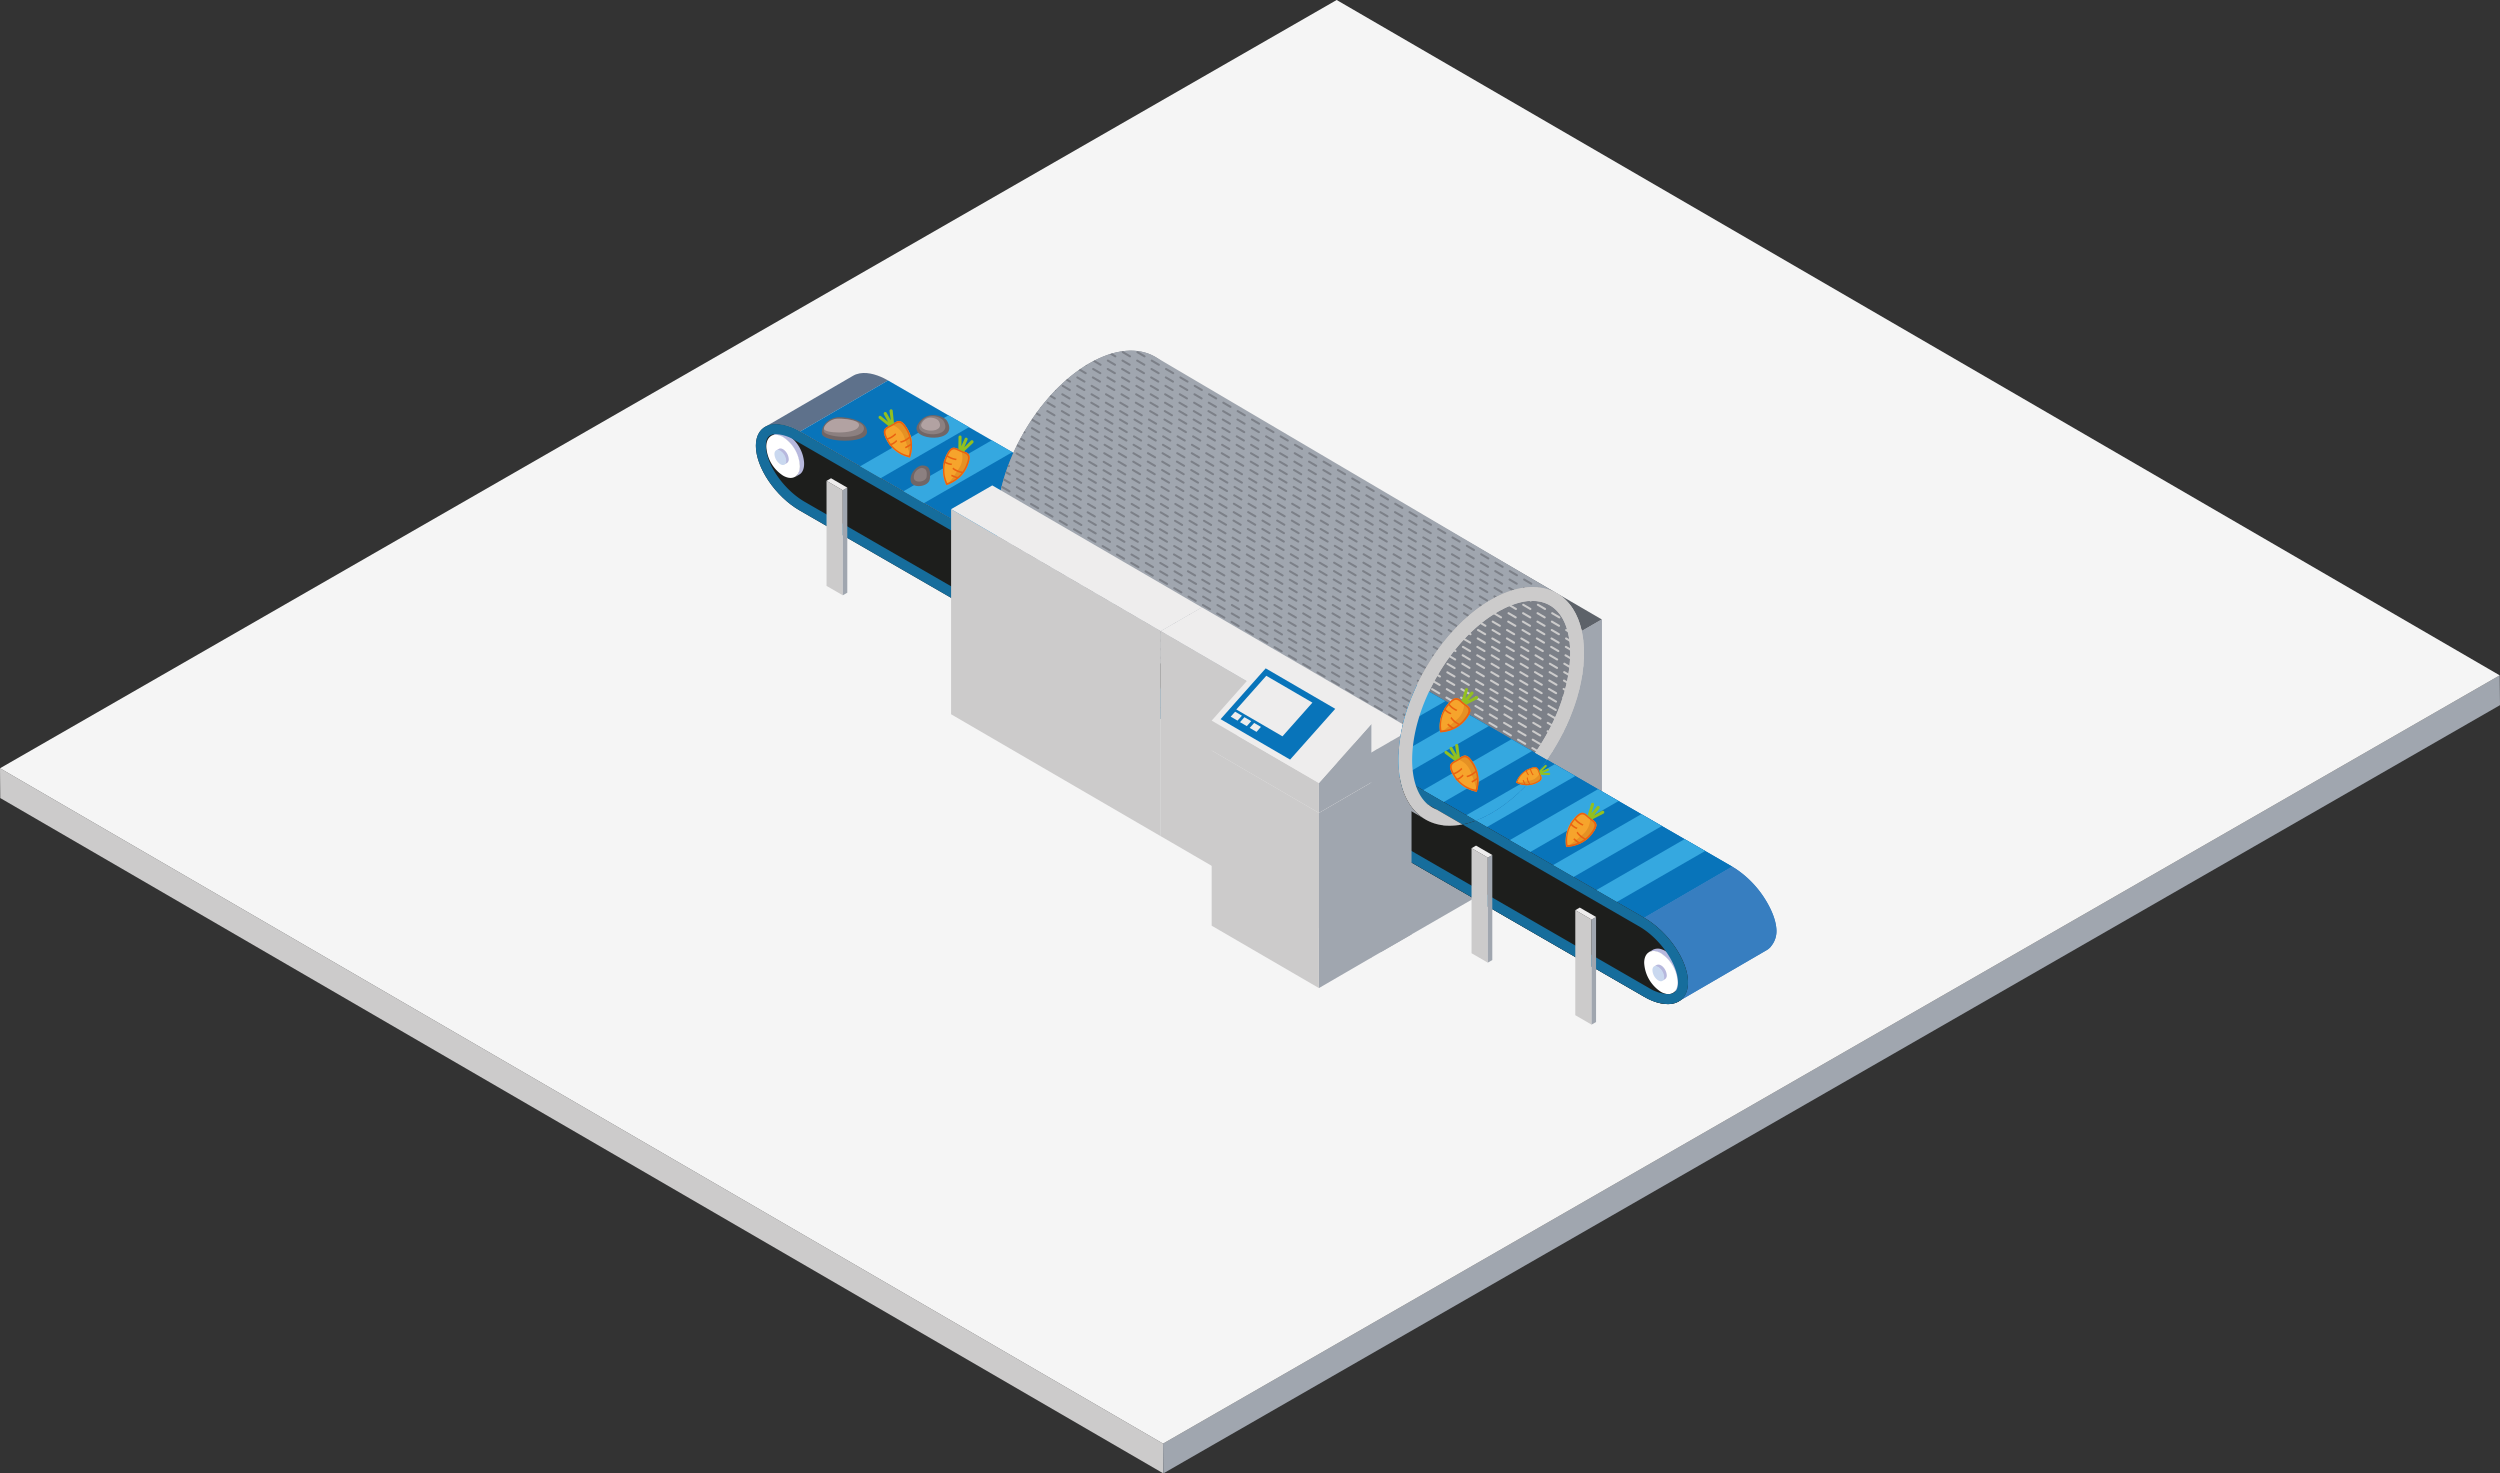 <svg xmlns="http://www.w3.org/2000/svg" xmlns:xlink="http://www.w3.org/1999/xlink" width="908.83" height="535.63" viewBox="0 0 908.83 535.63"><rect x="0" y="0" width="908.83" height="535.63" fill="#333333" stroke="none"/><defs><clipPath id="a" transform="translate(-51.01 -66.8)"><path d="M471,196.53c-5-2.92-11.66-3.1-19.06-.08a42.3,42.3,0,0,0-4.93,2.43c-16.22,9.37-29.72,30.34-32.89,49.73l-.54,4.24c-.47,2.87-.18,1.48-.17,4.24,0,10.63,3.78,18.11,9.83,21.63l146,86c-6-3.52-9.8-11-9.83-21.63a51.38,51.38,0,0,1,.7-8.47c3.18-19.39,16.68-40.36,32.9-49.73a38.57,38.57,0,0,1,4.92-2.43c7.4-3,14-2.85,19.07.08Z" fill="none"/></clipPath><clipPath id="b" transform="translate(-51.01 -66.8)"><path d="M593,284.89c-18.63,10.75-33.66,36.81-33.6,58.2s15.19,30,33.82,19.28,33.66-36.81,33.6-58.21S611.63,274.14,593,284.89Z" fill="none"/></clipPath></defs><polygon points="0 279.29 0.1 290.12 422.91 535.63 422.8 524.8 0 279.29" fill="#cccbcb"/><polygon points="908.72 245.51 908.83 256.34 422.91 535.63 422.8 524.8 908.72 245.51" fill="#a0a6af"/><polygon points="0 279.29 422.8 524.8 908.72 245.51 485.92 0 0 279.29" fill="#f5f5f5"/><path d="M373.17,204.74l-.17-.09-.36-.19-.31-.16c-2.92-1.44-6.8-2.58-10-1.45-.14,0-.26.1-.39.15l-.2.08-.56.29-32,18.6c.19-.1.37-.2.57-.29l.19-.08.41-.16.1,0c.16-.06.32-.1.49-.15l.21,0,.45-.09.14,0,.61-.08c.26,0,.52,0,.8,0h.24l.55,0,.38,0,.42,0,.46.07.35.06.67.15.14,0c.28.07.56.14.84.23l.23.08.61.2.31.12.55.21.34.15.54.23.35.17.54.27.36.19c.28.14.55.29.82.45l32-18.6Z" transform="translate(-51.01 -66.8)" fill="#5e718b"/><polygon points="322.81 138.3 290.8 156.9 455.97 252.22 487.97 233.62 322.81 138.3" fill="#0874ba"/><path d="M555.07,323.54c-.14-4.31-2.59-9-4.65-12.12a36.37,36.37,0,0,0-10.12-10.19l-.26-.17-.11-.07-.47-.28-.28-.18-.2-.11L507,319l.48.29.46.28.37.24c.16.1.32.2.47.31l.37.25.48.34.35.26.49.38.34.26.52.43.31.25.57.5.23.21.79.73.14.14.6.59.29.3.42.45.31.33.37.41.32.37.33.38.29.36c.11.14.23.28.34.43s.19.23.28.34l.36.48.2.28c.26.34.5.69.74,1l0,.07c.2.29.38.57.56.86l.15.23c.13.21.26.42.38.63a2.39,2.39,0,0,1,.13.21c.18.31.35.62.52.93l.16.29.19.37c.08.15.15.31.23.46l.12.24.27.59.07.15c.11.24.21.48.31.72l.06.17a6.44,6.44,0,0,1,.24.61l.06.15c.08.24.17.48.25.71a1.09,1.09,0,0,0,0,.17l.18.59a.84.84,0,0,1,.05.17c.07.24.13.48.19.71l0,.12c0,.2.09.41.13.61s0,.11,0,.17l.12.69s0,.07,0,.1c0,.21.06.41.08.62,0,0,0,.08,0,.13,0,.22,0,.44,0,.66v.14c0,.22,0,.45,0,.67s0,.38,0,.56a.76.76,0,0,0,0,.15l0,.38a1.5,1.5,0,0,0,0,.2c0,.11,0,.22-.05.33a1.2,1.2,0,0,1,0,.2,2.87,2.87,0,0,1,0,.31c0,.07,0,.14-.05.21a2.44,2.44,0,0,1-.06.26c0,.08,0,.17-.07.26l-.06.2c0,.11-.07.22-.11.33l-.07.18c0,.13-.1.26-.16.38a1,1,0,0,1-.07.15c-.11.22-.23.44-.35.64l-.08.12c-.12.18-.25.37-.39.54l0,0a6,6,0,0,1-.42.46l-.08.08a4.63,4.63,0,0,1-.49.41l-.1.08a6.61,6.61,0,0,1-.55.37l32-18.6a5.28,5.28,0,0,0,.55-.37l.11-.07a4.81,4.81,0,0,0,.48-.42l.09-.08a6,6,0,0,0,.42-.46l0,0A8.62,8.62,0,0,0,555.07,323.54Z" transform="translate(-51.01 -66.8)" fill="#377ec0"/><path d="M507,319c8.83,5.09,16,15.65,15.94,23.57s-7.2,10.21-16,5.11L341.73,252.38c-8.83-5.1-16-15.65-15.94-23.57s7.2-10.21,16-5.11Z" transform="translate(-51.01 -66.8)" fill="#1d1e1c"/><path d="M517.75,346.12l0-.05.14-.12,0,0,.15-.16,0,0a1.47,1.47,0,0,0,.1-.13l0,0c1.27-2.08.82-4.83,0-6.94a13.25,13.25,0,0,0-4.45-6.13l0,0a7.9,7.9,0,0,0-1.87-1,4.18,4.18,0,0,0-2.1-.28,3.24,3.24,0,0,0-.81.22l-.08,0-.23.12,1.72-1,.22-.12.08,0a3.92,3.92,0,0,1,2.72,0,8.19,8.19,0,0,1,2.42,1.34l.07.05.12.11a13.34,13.34,0,0,1,4.75,9c.11,1.61-.2,3.65-1.75,4.55l-1.71,1,.18-.11,0,0Z" transform="translate(-51.01 -66.8)" fill="#b7b8dd"/><path d="M513.09,331.93a13.37,13.37,0,0,1,6.08,10.52c0,3.87-2.75,5.43-6.12,3.49A13.38,13.38,0,0,1,507,335.41C507,331.54,509.73,330,513.09,331.93Z" transform="translate(-51.01 -66.8)" fill="#fff"/><path d="M513.71,341.85h0l0,0h0l.05-.06,0,0,0,0,0,0a2.91,2.91,0,0,0,0-2.43,4.67,4.67,0,0,0-1.56-2.15l0,0a2.72,2.72,0,0,0-.65-.35,1.45,1.45,0,0,0-.74-.1.9.9,0,0,0-.28.08h0l-.08,0,1.14-.67.08,0h0a1.35,1.35,0,0,1,.95,0,2.72,2.72,0,0,1,.85.47h0l0,0a4.72,4.72,0,0,1,1.66,3.15,1.65,1.65,0,0,1-.61,1.59l-1.14.67.06,0,0,0Z" transform="translate(-51.01 -66.8)" fill="#b7b8dd"/><path d="M512.08,336.88a4.7,4.7,0,0,1,2.13,3.69c0,1.35-1,1.9-2.14,1.22a4.67,4.67,0,0,1-2.13-3.69C509.94,336.74,510.9,336.2,512.08,336.88Z" transform="translate(-51.01 -66.8)" fill="#c9d8ef"/><path d="M340.37,239.88l.05,0,.14-.13,0,0a.75.75,0,0,0,.15-.16l0,0a1.47,1.47,0,0,1,.1-.13l0-.06c1.28-2.08.82-4.82,0-6.93a13.37,13.37,0,0,0-4.45-6.14l-.06,0a8,8,0,0,0-1.86-1,4.34,4.34,0,0,0-2.11-.28,3.28,3.28,0,0,0-.8.22l-.08,0a1.27,1.27,0,0,0-.23.12l1.72-1,.22-.11.08,0a3.86,3.86,0,0,1,2.72,0,7.76,7.76,0,0,1,2.42,1.34l.07.05.12.1a13.29,13.29,0,0,1,4.74,9c.12,1.62-.19,3.66-1.74,4.56l-1.71,1,.18-.12.05,0Z" transform="translate(-51.01 -66.8)" fill="#b7b8dd"/><path d="M335.71,225.69a13.41,13.41,0,0,1,6.08,10.53c0,3.87-2.75,5.43-6.12,3.48a13.37,13.37,0,0,1-6.08-10.52C329.6,225.31,332.34,223.75,335.71,225.69Z" transform="translate(-51.01 -66.8)" fill="#fff"/><path d="M336.33,235.62l0,0,0,0h0l0-.06h0l0,0,0,0a2.91,2.91,0,0,0,0-2.43,4.67,4.67,0,0,0-1.56-2.15h0a2.76,2.76,0,0,0-.65-.36,1.31,1.31,0,0,0-1,0h0l-.08,0,1.14-.66.08-.05h0a1.35,1.35,0,0,1,.95,0,2.84,2.84,0,0,1,.85.47l0,0,0,0a4.71,4.71,0,0,1,1.67,3.15,1.65,1.65,0,0,1-.61,1.59l-1.15.67.07,0h0Z" transform="translate(-51.01 -66.8)" fill="#b7b8dd"/><path d="M334.7,230.64a4.71,4.71,0,0,1,2.13,3.69c0,1.36-1,1.9-2.15,1.22a4.7,4.7,0,0,1-2.13-3.69C332.56,230.51,333.52,230,334.7,230.64Z" transform="translate(-51.01 -66.8)" fill="#c9d8ef"/><polygon points="282.16 154.19 282.16 154.19 282.16 154.19 282.16 154.19" fill="#166d9c"/><path d="M507,319,341.81,223.7a17.93,17.93,0,0,0-8.49-2.71h-.46v0c-4.25.12-7.06,2.87-7.07,7.81,0,7.92,7.11,18.47,15.94,23.57L506.89,347.7a17.83,17.83,0,0,0,8.65,2.71c4.43,0,7.37-2.76,7.38-7.82C522.94,334.67,515.81,324.11,507,319Zm8.56,27.76a14.66,14.66,0,0,1-6.83-2.23L343.55,249.23c-7.67-4.43-14.14-13.78-14.12-20.41,0-3.67,1.95-4.18,3.67-4.2h.1a14.57,14.57,0,0,1,6.79,2.23l165.17,95.32c7.67,4.43,14.14,13.78,14.12,20.41C519.27,346.3,517.28,346.78,515.54,346.78Z" transform="translate(-51.01 -66.8)" fill="#166d9c"/><polygon points="367.99 164.38 360.52 160.07 328.41 178.6 335.87 182.91 367.99 164.38" fill="#35a8e0"/><polygon points="352.25 155.3 344.79 150.99 312.67 169.52 320.14 173.83 352.25 155.3" fill="#35a8e0"/><polygon points="306.38 178.23 306.38 216.41 300.47 212.99 300.47 174.81 306.38 178.23" fill="#cccbcb"/><polygon points="306.38 178.23 306.38 216.41 308.02 215.47 308.02 177.28 306.38 178.23" fill="#a0a6af"/><polygon points="300.47 174.81 306.38 178.23 308.02 177.28 302.11 173.86 300.47 174.81" fill="#eeeded"/><polygon points="567.34 233.83 567.34 308.38 582.3 299.75 582.3 225.19 567.34 233.83" fill="#a0a6af"/><polygon points="567.34 233.83 567.34 308.38 491.12 264.04 491.12 189.48 567.34 233.83" fill="#7c8088"/><polygon points="582.3 225.19 567.34 233.83 491.12 189.48 506.08 180.84 582.3 225.19" fill="#5d6269"/><polygon points="491.12 189.48 491.12 264.04 414.9 219.69 414.9 145.13 491.12 189.48" fill="#7c8088"/><polygon points="506.08 180.84 491.12 189.48 414.9 145.13 429.87 136.49 506.08 180.84" fill="#eeeded"/><polygon points="582.3 225.19 501.96 271.57 501.96 346.13 582.3 299.75 582.3 225.19" fill="#a0a6af"/><path d="M514.91,286.15l-.17-.09-.36-.18-.31-.16c-2.92-1.45-6.8-2.59-10-1.46l-.38.16-.2.08a5.93,5.93,0,0,0-.56.29l-32,18.6a6.1,6.1,0,0,1,.57-.29l.19-.08a3.47,3.47,0,0,1,.41-.16l.1,0,.49-.14.21-.05c.14,0,.29-.07.45-.09l.14,0,.61-.07c.26,0,.52,0,.8,0h.24a5.15,5.15,0,0,1,.55,0l.38,0,.42.05.46.07.35.06.67.14.14,0a8.56,8.56,0,0,1,.83.23l.24.07.61.21.31.11.55.22.34.14.54.24.35.17.54.27.36.18.82.46,32-18.6Z" transform="translate(-51.01 -66.8)" fill="#5e718b"/><polygon points="464.55 219.72 432.54 238.32 597.71 333.63 629.71 315.04 464.55 219.72" fill="#0874ba"/><path d="M696.81,405c-.14-4.32-2.59-9-4.65-12.12A36.54,36.54,0,0,0,682,382.64l-.26-.16-.11-.07-.47-.29-.28-.17-.2-.12-32,18.6.49.29.46.29a3.87,3.87,0,0,1,.37.24c.16.1.32.2.47.31l.37.25.48.34.35.26.49.38c.12.08.23.17.34.26l.52.42.31.26.57.5.23.21c.27.23.53.48.79.72a.93.93,0,0,0,.14.14l.6.6.29.3.42.44c.11.11.21.23.31.34l.37.41.32.37.33.38.29.36.34.42.27.35c.13.16.25.31.36.47l.21.28c.26.35.5.7.74,1.05a.18.18,0,0,1,0,.07l.56.85.15.23c.13.21.26.42.38.64,0,.07.08.14.13.21.18.31.35.62.52.93l.16.29c.06.12.12.24.19.36l.23.47.11.23c.1.2.19.4.28.59a1,1,0,0,0,.07.15l.31.73.06.16c.09.21.16.41.24.61l.06.15.25.72a1,1,0,0,0,0,.16l.18.59c0,.06,0,.12.05.18.07.24.13.47.19.71l0,.12c0,.2.09.4.13.61l0,.16.12.69s0,.07,0,.11c0,.2.06.41.08.61s0,.09,0,.13c0,.23,0,.45,0,.67v.14c0,.22,0,.44,0,.66s0,.38,0,.57a.76.76,0,0,0,0,.15l0,.38a1.36,1.36,0,0,0,0,.2c0,.11,0,.22-.05.33l0,.2c0,.1,0,.2,0,.31s0,.14-.05.21l-.06.25a2.68,2.68,0,0,1-.07.27l-.06.2c0,.11-.07.22-.11.33l-.07.18c0,.13-.1.25-.16.37a1,1,0,0,1-.07.15c-.11.23-.23.44-.35.65a1,1,0,0,1-.08.11,5.3,5.3,0,0,1-.39.54l0,.05a4.47,4.47,0,0,1-.42.45l-.08.09c-.16.14-.32.28-.49.41l-.1.08a5.35,5.35,0,0,1-.56.36l32-18.6a5.21,5.21,0,0,0,.55-.36l.11-.08c.17-.13.33-.27.48-.41l.09-.09a4.47,4.47,0,0,0,.42-.45l0-.05A8.57,8.57,0,0,0,696.81,405Z" transform="translate(-51.01 -66.8)" fill="#377ec0"/><path d="M648.71,400.43c8.83,5.1,16,15.65,15.95,23.57s-7.2,10.21-16,5.11L483.47,333.8c-8.83-5.1-16-15.65-15.94-23.57s7.2-10.21,16-5.11Z" transform="translate(-51.01 -66.8)" fill="#1d1e1c"/><path d="M514.91,286.15l-.17-.09-.36-.18-.31-.16c-2.92-1.45-6.8-2.59-10-1.46l-.38.16-.2.08a5.93,5.93,0,0,0-.56.29l-32,18.6a6.1,6.1,0,0,1,.57-.29l.19-.08a3.47,3.47,0,0,1,.41-.16l.1,0,.49-.14.21-.05c.14,0,.29-.07.45-.09l.14,0,.61-.07c.26,0,.52,0,.8,0h.24a5.15,5.15,0,0,1,.55,0l.38,0,.42.05.46.07.35.06.67.14.14,0a8.56,8.56,0,0,1,.83.23l.24.07.61.21.31.11.55.22.34.14.54.24.35.17.54.27.36.18.82.46,32-18.6Z" transform="translate(-51.01 -66.8)" fill="#5e718b"/><polygon points="464.55 219.72 432.54 238.32 597.71 333.63 629.71 315.04 464.55 219.72" fill="#0874ba"/><path d="M696.81,405c-.14-4.32-2.59-9-4.65-12.12A36.54,36.54,0,0,0,682,382.64l-.26-.16-.11-.07-.47-.29-.28-.17-.2-.12-32,18.6.49.29.46.29a3.87,3.87,0,0,1,.37.24c.16.1.32.2.47.31l.37.25.48.34.35.26.49.38c.12.08.23.17.34.26l.52.42.31.26.57.5.23.21c.27.23.53.48.79.72a.93.93,0,0,0,.14.14l.6.6.29.3.42.44c.11.11.21.23.31.34l.37.41.32.37.33.38.29.36.34.42.27.35c.13.16.25.31.36.47l.21.28c.26.35.5.7.74,1.05a.18.18,0,0,1,0,.07l.56.85.15.23c.13.21.26.42.38.64,0,.07.08.14.13.21.18.31.35.62.52.93l.16.29c.06.12.12.24.19.36l.23.47.11.23c.1.2.19.4.28.59a1,1,0,0,0,.07.15l.31.73.06.16c.09.21.16.41.24.61l.06.15.25.72a1,1,0,0,0,0,.16l.18.59c0,.06,0,.12.05.18.07.24.13.47.19.71l0,.12c0,.2.09.4.13.61l0,.16.12.69s0,.07,0,.11c0,.2.06.41.08.61s0,.09,0,.13c0,.23,0,.45,0,.67v.14c0,.22,0,.44,0,.66s0,.38,0,.57a.76.76,0,0,0,0,.15l0,.38a1.36,1.36,0,0,0,0,.2c0,.11,0,.22-.05.33l0,.2c0,.1,0,.2,0,.31s0,.14-.05.21l-.06.25a2.68,2.68,0,0,1-.07.27l-.06.2c0,.11-.07.22-.11.33l-.07.18c0,.13-.1.25-.16.37a1,1,0,0,1-.07.15c-.11.23-.23.44-.35.65a1,1,0,0,1-.08.11,5.3,5.3,0,0,1-.39.54l0,.05a4.47,4.47,0,0,1-.42.45l-.08.09c-.16.14-.32.28-.49.41l-.1.08a5.35,5.35,0,0,1-.56.36l32-18.6a5.21,5.21,0,0,0,.55-.36l.11-.08c.17-.13.33-.27.48-.41l.09-.09a4.47,4.47,0,0,0,.42-.45l0-.05A8.57,8.57,0,0,0,696.81,405Z" transform="translate(-51.01 -66.8)" fill="#377ec0"/><path d="M648.71,400.43c8.83,5.1,16,15.65,15.95,23.57s-7.2,10.21-16,5.11L483.47,333.8c-8.83-5.1-16-15.65-15.94-23.57s7.2-10.21,16-5.11Z" transform="translate(-51.01 -66.8)" fill="#1d1e1c"/><polygon points="619.87 309.36 612.4 305.05 580.29 323.58 587.75 327.89 619.87 309.36" fill="#35a8e0"/><polygon points="604.13 300.28 596.67 295.97 564.55 314.51 572.02 318.82 604.13 300.28" fill="#35a8e0"/><polygon points="588.4 291.2 580.93 286.89 548.82 305.42 556.28 309.73 588.4 291.2" fill="#35a8e0"/><polygon points="572.67 282.12 565.2 277.81 533.08 296.34 540.55 300.65 572.67 282.12" fill="#35a8e0"/><polygon points="556.93 273.03 549.47 268.73 517.35 287.26 524.82 291.57 556.93 273.03" fill="#35a8e0"/><polygon points="541.2 263.96 533.73 259.65 501.61 278.19 509.08 282.5 541.2 263.96" fill="#35a8e0"/><polygon points="525.46 254.88 518 250.57 485.88 269.1 493.35 273.41 525.46 254.88" fill="#35a8e0"/><polygon points="509.73 245.79 502.26 241.49 470.15 260.02 477.61 264.33 509.73 245.79" fill="#35a8e0"/><polygon points="493.99 236.71 486.53 232.4 454.41 250.94 461.88 255.25 493.99 236.71" fill="#35a8e0"/><path d="M659.49,427.53l0,0,.14-.12,0,0,.16-.16a.1.1,0,0,1,0-.05l.1-.13,0-.06c1.27-2.08.81-4.82,0-6.93a13.15,13.15,0,0,0-4.45-6.13l-.06,0a7.32,7.32,0,0,0-1.86-1,4.3,4.3,0,0,0-2.1-.29,3.26,3.26,0,0,0-.81.23l-.08,0-.23.12,1.72-1a2.39,2.39,0,0,1,.22-.12l.08,0a3.92,3.92,0,0,1,2.72,0,7.76,7.76,0,0,1,2.42,1.34l.07,0,.12.1a13.36,13.36,0,0,1,4.75,9c.11,1.61-.2,3.65-1.75,4.55l-1.71,1,.18-.11.05,0Z" transform="translate(-51.01 -66.8)" fill="#b7b8dd"/><path d="M654.83,413.34a13.41,13.41,0,0,1,6.08,10.53c0,3.87-2.75,5.43-6.12,3.49a13.4,13.4,0,0,1-6.07-10.53C648.73,413,651.46,411.4,654.83,413.34Z" transform="translate(-51.01 -66.8)" fill="#fff"/><path d="M655.45,423.27l0,0,0,0h0l.05-.05,0,0,0-.05,0,0a2.88,2.88,0,0,0,0-2.42,4.62,4.62,0,0,0-1.56-2.15l0,0a3.17,3.17,0,0,0-.65-.36,1.71,1.71,0,0,0-.74-.1,1.29,1.29,0,0,0-.28.08h0l-.08,0,1.14-.67.08,0h0a1.35,1.35,0,0,1,1,0,2.94,2.94,0,0,1,.85.47l0,0,0,0a4.72,4.72,0,0,1,1.66,3.14,1.67,1.67,0,0,1-.61,1.6l-1.14.66.06,0h0Z" transform="translate(-51.01 -66.8)" fill="#b7b8dd"/><path d="M653.82,418.3A4.7,4.7,0,0,1,656,422c0,1.36-1,1.91-2.14,1.23a4.7,4.7,0,0,1-2.13-3.69C651.68,418.16,652.64,417.61,653.82,418.3Z" transform="translate(-51.01 -66.8)" fill="#c9d8ef"/><polygon points="423.9 235.6 423.9 235.6 423.9 235.6 423.9 235.6" fill="#166d9c"/><path d="M648.71,400.43,483.55,305.12a17.82,17.82,0,0,0-8.49-2.71h-.46c-4.25.13-7.06,2.87-7.07,7.82,0,7.92,7.11,18.47,15.94,23.57l165.16,95.31a17.85,17.85,0,0,0,8.65,2.72c4.43,0,7.37-2.76,7.38-7.83C664.68,416.08,657.54,405.53,648.71,400.43Zm8.57,27.76a14.54,14.54,0,0,1-6.83-2.23L485.29,330.65c-7.67-4.43-14.14-13.78-14.12-20.41,0-3.67,1.95-4.19,3.67-4.2h.1a14.57,14.57,0,0,1,6.79,2.23L646.9,403.58C654.57,408,661,417.36,661,424,661,427.72,659,428.19,657.28,428.19Z" transform="translate(-51.01 -66.8)" fill="#166d9c"/><polygon points="540.86 311.76 540.86 349.95 534.95 346.53 534.95 308.34 540.86 311.76" fill="#cccbcb"/><polygon points="540.86 311.76 540.86 349.95 542.5 349 542.5 310.82 540.86 311.76" fill="#a0a6af"/><polygon points="534.95 308.34 540.86 311.76 542.5 310.82 536.59 307.4 534.95 308.34" fill="#eeeded"/><polygon points="578.58 334.3 578.58 372.48 572.67 369.06 572.67 330.87 578.58 334.3" fill="#cccbcb"/><polygon points="578.58 334.3 578.58 372.48 580.22 371.54 580.22 333.35 578.58 334.3" fill="#a0a6af"/><polygon points="572.67 330.87 578.58 334.3 580.22 333.35 574.3 329.93 572.67 330.87" fill="#eeeded"/><polygon points="498.41 286.44 498.41 324.62 492.5 321.2 492.5 283.02 498.41 286.44" fill="#cccbcb"/><polygon points="498.41 286.44 498.41 324.62 500.05 323.68 500.05 285.49 498.41 286.44" fill="#a0a6af"/><polygon points="492.5 283.02 498.41 286.44 500.05 285.49 494.13 282.07 492.5 283.02" fill="#eeeded"/><path d="M447,198.9c-18.63,10.76-33.66,36.81-33.6,58.2s15.19,30,33.82,19.28,33.66-36.81,33.6-58.2S465.65,188.15,447,198.9Z" transform="translate(-51.01 -66.8)" fill="#7c8088"/><path d="M471,196.53c-5-2.92-11.66-3.1-19.06-.08a42.3,42.3,0,0,0-4.93,2.43c-16.22,9.37-29.72,30.34-32.89,49.73l-.54,4.24c-.47,2.87-.18,1.48-.17,4.24,0,10.63,3.78,18.11,9.83,21.63l146,86c-6-3.52-9.8-11-9.83-21.63a51.38,51.38,0,0,1,.7-8.47c3.18-19.39,16.68-40.36,32.9-49.73a38.57,38.57,0,0,1,4.92-2.43c7.4-3,14-2.85,19.07.08Z" transform="translate(-51.01 -66.8)" fill="#a0a6af"/><path d="M578.1,364.49c-10,0-16.16-8.2-16.2-21.41,0-20.56,14.46-45.69,32.36-56,4.86-2.8,9.66-4.29,13.88-4.29,10,0,16.16,8.21,16.19,21.41.06,20.56-14.45,45.7-32.35,56-4.86,2.81-9.66,4.29-13.88,4.29Z" transform="translate(-51.01 -66.8)" fill="#7c8088"/><path d="M608.13,285.26c8.55,0,13.67,7.07,13.7,18.92,0,9.48-3.21,20.34-9.12,30.58S599,353.27,590.73,358c-4.48,2.58-8.85,3.95-12.63,3.95-8.54,0-13.66-7.07-13.69-18.91,0-9.48,3.21-20.34,9.12-30.58s13.72-18.51,22-23.28c4.48-2.59,8.85-4,12.62-4m0-5c-4.55,0-9.69,1.49-15.12,4.63-18.63,10.75-33.66,36.81-33.6,58.2,0,15.15,7.64,23.9,18.69,23.9,4.55,0,9.69-1.48,15.13-4.62,18.62-10.75,33.66-36.81,33.6-58.21,0-15.15-7.65-23.9-18.7-23.9Z" transform="translate(-51.01 -66.8)" fill="#cccbcb"/><g clip-path="url(#a)"><line x1="409.58" y1="125.73" x2="410.87" y2="126.49" fill="none" stroke="#7c8088" stroke-linecap="round" stroke-miterlimit="10" stroke-width="0.75"/><line x1="413.48" y1="128.02" x2="703.76" y2="298.67" fill="none" stroke="#7c8088" stroke-linecap="round" stroke-miterlimit="10" stroke-width="0.75" stroke-dasharray="3.02 3.02"/><line x1="705.06" y1="299.44" x2="706.35" y2="300.2" fill="none" stroke="#7c8088" stroke-linecap="round" stroke-miterlimit="10" stroke-width="0.75"/><line x1="404.29" y1="125.73" x2="405.59" y2="126.49" fill="none" stroke="#7c8088" stroke-linecap="round" stroke-miterlimit="10" stroke-width="0.75"/><line x1="408.19" y1="128.02" x2="698.47" y2="298.67" fill="none" stroke="#7c8088" stroke-linecap="round" stroke-miterlimit="10" stroke-width="0.75" stroke-dasharray="3.02 3.02"/><line x1="699.77" y1="299.44" x2="701.07" y2="300.2" fill="none" stroke="#7c8088" stroke-linecap="round" stroke-miterlimit="10" stroke-width="0.75"/><line x1="398.96" y1="125.73" x2="400.26" y2="126.49" fill="none" stroke="#7c8088" stroke-linecap="round" stroke-miterlimit="10" stroke-width="0.75"/><line x1="402.86" y1="128.02" x2="693.14" y2="298.67" fill="none" stroke="#7c8088" stroke-linecap="round" stroke-miterlimit="10" stroke-width="0.75" stroke-dasharray="3.02 3.02"/><line x1="694.44" y1="299.44" x2="695.74" y2="300.2" fill="none" stroke="#7c8088" stroke-linecap="round" stroke-miterlimit="10" stroke-width="0.75"/><line x1="393.63" y1="125.73" x2="394.92" y2="126.49" fill="none" stroke="#7c8088" stroke-linecap="round" stroke-miterlimit="10" stroke-width="0.75"/><line x1="397.53" y1="128.02" x2="687.81" y2="298.67" fill="none" stroke="#7c8088" stroke-linecap="round" stroke-miterlimit="10" stroke-width="0.75" stroke-dasharray="3.02 3.02"/><line x1="689.11" y1="299.44" x2="690.4" y2="300.2" fill="none" stroke="#7c8088" stroke-linecap="round" stroke-miterlimit="10" stroke-width="0.75"/><line x1="388.38" y1="125.73" x2="389.67" y2="126.49" fill="none" stroke="#7c8088" stroke-linecap="round" stroke-miterlimit="10" stroke-width="0.75"/><line x1="392.28" y1="128.02" x2="682.56" y2="298.67" fill="none" stroke="#7c8088" stroke-linecap="round" stroke-miterlimit="10" stroke-width="0.75" stroke-dasharray="3.02 3.02"/><line x1="683.86" y1="299.44" x2="685.15" y2="300.2" fill="none" stroke="#7c8088" stroke-linecap="round" stroke-miterlimit="10" stroke-width="0.75"/><line x1="383.09" y1="125.73" x2="384.38" y2="126.49" fill="none" stroke="#7c8088" stroke-linecap="round" stroke-miterlimit="10" stroke-width="0.75"/><line x1="386.99" y1="128.02" x2="677.27" y2="298.67" fill="none" stroke="#7c8088" stroke-linecap="round" stroke-miterlimit="10" stroke-width="0.75" stroke-dasharray="3.02 3.02"/><line x1="678.57" y1="299.44" x2="679.86" y2="300.2" fill="none" stroke="#7c8088" stroke-linecap="round" stroke-miterlimit="10" stroke-width="0.75"/><line x1="377.76" y1="125.73" x2="379.06" y2="126.49" fill="none" stroke="#7c8088" stroke-linecap="round" stroke-miterlimit="10" stroke-width="0.75"/><line x1="381.66" y1="128.02" x2="671.94" y2="298.67" fill="none" stroke="#7c8088" stroke-linecap="round" stroke-miterlimit="10" stroke-width="0.75" stroke-dasharray="3.02 3.02"/><line x1="673.24" y1="299.44" x2="674.54" y2="300.2" fill="none" stroke="#7c8088" stroke-linecap="round" stroke-miterlimit="10" stroke-width="0.75"/><line x1="372.12" y1="125.73" x2="373.42" y2="126.49" fill="none" stroke="#7c8088" stroke-linecap="round" stroke-miterlimit="10" stroke-width="0.75"/><line x1="376.02" y1="128.02" x2="666.3" y2="298.67" fill="none" stroke="#7c8088" stroke-linecap="round" stroke-miterlimit="10" stroke-width="0.75" stroke-dasharray="3.02 3.02"/><line x1="667.6" y1="299.44" x2="668.9" y2="300.2" fill="none" stroke="#7c8088" stroke-linecap="round" stroke-miterlimit="10" stroke-width="0.75"/><line x1="366.87" y1="125.73" x2="368.17" y2="126.49" fill="none" stroke="#7c8088" stroke-linecap="round" stroke-miterlimit="10" stroke-width="0.75"/><line x1="370.77" y1="128.02" x2="661.05" y2="298.67" fill="none" stroke="#7c8088" stroke-linecap="round" stroke-miterlimit="10" stroke-width="0.75" stroke-dasharray="3.02 3.02"/><line x1="662.35" y1="299.44" x2="663.65" y2="300.2" fill="none" stroke="#7c8088" stroke-linecap="round" stroke-miterlimit="10" stroke-width="0.75"/><line x1="361.58" y1="125.73" x2="362.88" y2="126.49" fill="none" stroke="#7c8088" stroke-linecap="round" stroke-miterlimit="10" stroke-width="0.75"/><line x1="365.48" y1="128.02" x2="655.76" y2="298.67" fill="none" stroke="#7c8088" stroke-linecap="round" stroke-miterlimit="10" stroke-width="0.75" stroke-dasharray="3.02 3.02"/><line x1="657.06" y1="299.44" x2="658.36" y2="300.2" fill="none" stroke="#7c8088" stroke-linecap="round" stroke-miterlimit="10" stroke-width="0.75"/><line x1="356.26" y1="125.73" x2="357.55" y2="126.49" fill="none" stroke="#7c8088" stroke-linecap="round" stroke-miterlimit="10" stroke-width="0.75"/><line x1="360.15" y1="128.02" x2="650.44" y2="298.67" fill="none" stroke="#7c8088" stroke-linecap="round" stroke-miterlimit="10" stroke-width="0.75" stroke-dasharray="3.02 3.02"/><line x1="651.74" y1="299.44" x2="653.03" y2="300.2" fill="none" stroke="#7c8088" stroke-linecap="round" stroke-miterlimit="10" stroke-width="0.75"/><line x1="350.92" y1="125.73" x2="352.22" y2="126.49" fill="none" stroke="#7c8088" stroke-linecap="round" stroke-miterlimit="10" stroke-width="0.75"/><line x1="354.82" y1="128.02" x2="645.1" y2="298.67" fill="none" stroke="#7c8088" stroke-linecap="round" stroke-miterlimit="10" stroke-width="0.75" stroke-dasharray="3.02 3.02"/><line x1="646.4" y1="299.44" x2="647.7" y2="300.2" fill="none" stroke="#7c8088" stroke-linecap="round" stroke-miterlimit="10" stroke-width="0.75"/><line x1="345.67" y1="125.73" x2="346.97" y2="126.49" fill="none" stroke="#7c8088" stroke-linecap="round" stroke-miterlimit="10" stroke-width="0.75"/><line x1="349.57" y1="128.02" x2="639.85" y2="298.67" fill="none" stroke="#7c8088" stroke-linecap="round" stroke-miterlimit="10" stroke-width="0.75" stroke-dasharray="3.02 3.02"/><line x1="641.15" y1="299.44" x2="642.45" y2="300.2" fill="none" stroke="#7c8088" stroke-linecap="round" stroke-miterlimit="10" stroke-width="0.75"/><line x1="340.38" y1="125.73" x2="341.68" y2="126.49" fill="none" stroke="#7c8088" stroke-linecap="round" stroke-miterlimit="10" stroke-width="0.75"/><line x1="344.28" y1="128.02" x2="634.56" y2="298.67" fill="none" stroke="#7c8088" stroke-linecap="round" stroke-miterlimit="10" stroke-width="0.75" stroke-dasharray="3.02 3.02"/><line x1="635.86" y1="299.44" x2="637.16" y2="300.2" fill="none" stroke="#7c8088" stroke-linecap="round" stroke-miterlimit="10" stroke-width="0.75"/><line x1="335.06" y1="125.73" x2="336.35" y2="126.49" fill="none" stroke="#7c8088" stroke-linecap="round" stroke-miterlimit="10" stroke-width="0.75"/><line x1="338.95" y1="128.02" x2="629.23" y2="298.67" fill="none" stroke="#7c8088" stroke-linecap="round" stroke-miterlimit="10" stroke-width="0.75" stroke-dasharray="3.02 3.02"/><line x1="630.54" y1="299.44" x2="631.83" y2="300.2" fill="none" stroke="#7c8088" stroke-linecap="round" stroke-miterlimit="10" stroke-width="0.75"/><line x1="329.64" y1="125.8" x2="330.94" y2="126.56" fill="none" stroke="#7c8088" stroke-linecap="round" stroke-miterlimit="10" stroke-width="0.75"/><line x1="333.54" y1="128.09" x2="623.82" y2="298.73" fill="none" stroke="#7c8088" stroke-linecap="round" stroke-miterlimit="10" stroke-width="0.75" stroke-dasharray="3.02 3.02"/><line x1="625.12" y1="299.5" x2="626.42" y2="300.26" fill="none" stroke="#7c8088" stroke-linecap="round" stroke-miterlimit="10" stroke-width="0.75"/><line x1="324.39" y1="125.8" x2="325.69" y2="126.56" fill="none" stroke="#7c8088" stroke-linecap="round" stroke-miterlimit="10" stroke-width="0.75"/><line x1="328.29" y1="128.09" x2="618.57" y2="298.73" fill="none" stroke="#7c8088" stroke-linecap="round" stroke-miterlimit="10" stroke-width="0.75" stroke-dasharray="3.02 3.02"/><line x1="619.87" y1="299.5" x2="621.17" y2="300.26" fill="none" stroke="#7c8088" stroke-linecap="round" stroke-miterlimit="10" stroke-width="0.75"/><line x1="319.1" y1="125.8" x2="320.4" y2="126.56" fill="none" stroke="#7c8088" stroke-linecap="round" stroke-miterlimit="10" stroke-width="0.75"/><line x1="323" y1="128.09" x2="613.28" y2="298.73" fill="none" stroke="#7c8088" stroke-linecap="round" stroke-miterlimit="10" stroke-width="0.75" stroke-dasharray="3.02 3.02"/><line x1="614.58" y1="299.5" x2="615.88" y2="300.26" fill="none" stroke="#7c8088" stroke-linecap="round" stroke-miterlimit="10" stroke-width="0.75"/><line x1="313.78" y1="125.8" x2="315.07" y2="126.56" fill="none" stroke="#7c8088" stroke-linecap="round" stroke-miterlimit="10" stroke-width="0.75"/><line x1="317.67" y1="128.09" x2="607.95" y2="298.73" fill="none" stroke="#7c8088" stroke-linecap="round" stroke-miterlimit="10" stroke-width="0.75" stroke-dasharray="3.02 3.02"/><line x1="609.26" y1="299.5" x2="610.55" y2="300.26" fill="none" stroke="#7c8088" stroke-linecap="round" stroke-miterlimit="10" stroke-width="0.75"/><line x1="308.44" y1="125.8" x2="309.73" y2="126.56" fill="none" stroke="#7c8088" stroke-linecap="round" stroke-miterlimit="10" stroke-width="0.75"/><line x1="312.34" y1="128.09" x2="602.62" y2="298.73" fill="none" stroke="#7c8088" stroke-linecap="round" stroke-miterlimit="10" stroke-width="0.75" stroke-dasharray="3.02 3.02"/><line x1="603.92" y1="299.5" x2="605.21" y2="300.26" fill="none" stroke="#7c8088" stroke-linecap="round" stroke-miterlimit="10" stroke-width="0.75"/><line x1="303.19" y1="125.8" x2="304.48" y2="126.56" fill="none" stroke="#7c8088" stroke-linecap="round" stroke-miterlimit="10" stroke-width="0.75"/><line x1="307.09" y1="128.09" x2="597.37" y2="298.73" fill="none" stroke="#7c8088" stroke-linecap="round" stroke-miterlimit="10" stroke-width="0.75" stroke-dasharray="3.02 3.02"/><line x1="598.67" y1="299.5" x2="599.96" y2="300.26" fill="none" stroke="#7c8088" stroke-linecap="round" stroke-miterlimit="10" stroke-width="0.75"/><line x1="297.9" y1="125.8" x2="299.2" y2="126.56" fill="none" stroke="#7c8088" stroke-linecap="round" stroke-miterlimit="10" stroke-width="0.75"/><line x1="301.8" y1="128.09" x2="592.08" y2="298.73" fill="none" stroke="#7c8088" stroke-linecap="round" stroke-miterlimit="10" stroke-width="0.75" stroke-dasharray="3.02 3.02"/><line x1="593.38" y1="299.5" x2="594.68" y2="300.26" fill="none" stroke="#7c8088" stroke-linecap="round" stroke-miterlimit="10" stroke-width="0.75"/><line x1="292.57" y1="125.8" x2="293.87" y2="126.56" fill="none" stroke="#7c8088" stroke-linecap="round" stroke-miterlimit="10" stroke-width="0.75"/><line x1="296.47" y1="128.09" x2="586.75" y2="298.73" fill="none" stroke="#7c8088" stroke-linecap="round" stroke-miterlimit="10" stroke-width="0.75" stroke-dasharray="3.02 3.02"/><line x1="588.05" y1="299.5" x2="589.35" y2="300.26" fill="none" stroke="#7c8088" stroke-linecap="round" stroke-miterlimit="10" stroke-width="0.75"/><line x1="287.73" y1="125.82" x2="289.02" y2="126.58" fill="none" stroke="#7c8088" stroke-linecap="round" stroke-miterlimit="10" stroke-width="0.75"/><line x1="291.62" y1="128.11" x2="581.9" y2="298.76" fill="none" stroke="#7c8088" stroke-linecap="round" stroke-miterlimit="10" stroke-width="0.75" stroke-dasharray="3.02 3.02"/><line x1="583.21" y1="299.52" x2="584.5" y2="300.28" fill="none" stroke="#7c8088" stroke-linecap="round" stroke-miterlimit="10" stroke-width="0.75"/><line x1="282.48" y1="125.82" x2="283.77" y2="126.58" fill="none" stroke="#7c8088" stroke-linecap="round" stroke-miterlimit="10" stroke-width="0.75"/><line x1="286.37" y1="128.11" x2="576.65" y2="298.76" fill="none" stroke="#7c8088" stroke-linecap="round" stroke-miterlimit="10" stroke-width="0.75" stroke-dasharray="3.02 3.02"/><line x1="577.95" y1="299.52" x2="579.25" y2="300.28" fill="none" stroke="#7c8088" stroke-linecap="round" stroke-miterlimit="10" stroke-width="0.75"/><line x1="277.19" y1="125.82" x2="278.48" y2="126.58" fill="none" stroke="#7c8088" stroke-linecap="round" stroke-miterlimit="10" stroke-width="0.75"/><line x1="281.08" y1="128.11" x2="571.36" y2="298.76" fill="none" stroke="#7c8088" stroke-linecap="round" stroke-miterlimit="10" stroke-width="0.75" stroke-dasharray="3.02 3.02"/><line x1="572.67" y1="299.52" x2="573.96" y2="300.28" fill="none" stroke="#7c8088" stroke-linecap="round" stroke-miterlimit="10" stroke-width="0.75"/><line x1="271.86" y1="125.82" x2="273.15" y2="126.58" fill="none" stroke="#7c8088" stroke-linecap="round" stroke-miterlimit="10" stroke-width="0.75"/><line x1="275.75" y1="128.11" x2="566.04" y2="298.76" fill="none" stroke="#7c8088" stroke-linecap="round" stroke-miterlimit="10" stroke-width="0.75" stroke-dasharray="3.02 3.02"/><line x1="567.34" y1="299.52" x2="568.63" y2="300.28" fill="none" stroke="#7c8088" stroke-linecap="round" stroke-miterlimit="10" stroke-width="0.75"/><line x1="266.52" y1="125.82" x2="267.82" y2="126.58" fill="none" stroke="#7c8088" stroke-linecap="round" stroke-miterlimit="10" stroke-width="0.75"/><line x1="270.42" y1="128.11" x2="560.7" y2="298.76" fill="none" stroke="#7c8088" stroke-linecap="round" stroke-miterlimit="10" stroke-width="0.75" stroke-dasharray="3.02 3.02"/><line x1="562" y1="299.52" x2="563.3" y2="300.28" fill="none" stroke="#7c8088" stroke-linecap="round" stroke-miterlimit="10" stroke-width="0.75"/><line x1="261.27" y1="125.82" x2="262.57" y2="126.58" fill="none" stroke="#7c8088" stroke-linecap="round" stroke-miterlimit="10" stroke-width="0.75"/><line x1="265.17" y1="128.11" x2="555.45" y2="298.76" fill="none" stroke="#7c8088" stroke-linecap="round" stroke-miterlimit="10" stroke-width="0.75" stroke-dasharray="3.02 3.02"/><line x1="556.75" y1="299.52" x2="558.05" y2="300.28" fill="none" stroke="#7c8088" stroke-linecap="round" stroke-miterlimit="10" stroke-width="0.75"/><line x1="255.98" y1="125.82" x2="257.28" y2="126.58" fill="none" stroke="#7c8088" stroke-linecap="round" stroke-miterlimit="10" stroke-width="0.75"/><line x1="259.88" y1="128.11" x2="550.16" y2="298.76" fill="none" stroke="#7c8088" stroke-linecap="round" stroke-miterlimit="10" stroke-width="0.75" stroke-dasharray="3.02 3.02"/><line x1="551.46" y1="299.52" x2="552.76" y2="300.28" fill="none" stroke="#7c8088" stroke-linecap="round" stroke-miterlimit="10" stroke-width="0.75"/><line x1="250.66" y1="125.82" x2="251.95" y2="126.58" fill="none" stroke="#7c8088" stroke-linecap="round" stroke-miterlimit="10" stroke-width="0.75"/><line x1="254.55" y1="128.11" x2="544.84" y2="298.76" fill="none" stroke="#7c8088" stroke-linecap="round" stroke-miterlimit="10" stroke-width="0.75" stroke-dasharray="3.02 3.02"/><line x1="546.14" y1="299.52" x2="547.43" y2="300.28" fill="none" stroke="#7c8088" stroke-linecap="round" stroke-miterlimit="10" stroke-width="0.75"/><line x1="245.02" y1="125.82" x2="246.31" y2="126.58" fill="none" stroke="#7c8088" stroke-linecap="round" stroke-miterlimit="10" stroke-width="0.75"/><line x1="248.91" y1="128.11" x2="539.2" y2="298.76" fill="none" stroke="#7c8088" stroke-linecap="round" stroke-miterlimit="10" stroke-width="0.75" stroke-dasharray="3.02 3.02"/><line x1="540.5" y1="299.52" x2="541.79" y2="300.28" fill="none" stroke="#7c8088" stroke-linecap="round" stroke-miterlimit="10" stroke-width="0.75"/><line x1="239.77" y1="125.82" x2="241.06" y2="126.58" fill="none" stroke="#7c8088" stroke-linecap="round" stroke-miterlimit="10" stroke-width="0.75"/><line x1="243.66" y1="128.11" x2="533.95" y2="298.76" fill="none" stroke="#7c8088" stroke-linecap="round" stroke-miterlimit="10" stroke-width="0.75" stroke-dasharray="3.02 3.02"/><line x1="535.25" y1="299.52" x2="536.54" y2="300.28" fill="none" stroke="#7c8088" stroke-linecap="round" stroke-miterlimit="10" stroke-width="0.75"/><line x1="234.48" y1="125.82" x2="235.77" y2="126.58" fill="none" stroke="#7c8088" stroke-linecap="round" stroke-miterlimit="10" stroke-width="0.75"/><line x1="238.38" y1="128.11" x2="528.66" y2="298.76" fill="none" stroke="#7c8088" stroke-linecap="round" stroke-miterlimit="10" stroke-width="0.75" stroke-dasharray="3.02 3.02"/><line x1="529.96" y1="299.52" x2="531.25" y2="300.28" fill="none" stroke="#7c8088" stroke-linecap="round" stroke-miterlimit="10" stroke-width="0.75"/><line x1="229.15" y1="125.82" x2="230.44" y2="126.58" fill="none" stroke="#7c8088" stroke-linecap="round" stroke-miterlimit="10" stroke-width="0.75"/><line x1="233.05" y1="128.11" x2="523.33" y2="298.76" fill="none" stroke="#7c8088" stroke-linecap="round" stroke-miterlimit="10" stroke-width="0.75" stroke-dasharray="3.02 3.02"/><line x1="524.63" y1="299.52" x2="525.92" y2="300.28" fill="none" stroke="#7c8088" stroke-linecap="round" stroke-miterlimit="10" stroke-width="0.75"/></g><g clip-path="url(#b)"><line x1="409.58" y1="125.73" x2="410.87" y2="126.49" fill="none" stroke="#cccbcb" stroke-linecap="round" stroke-miterlimit="10" stroke-width="0.75"/><line x1="413.48" y1="128.02" x2="703.76" y2="298.67" fill="none" stroke="#cccbcb" stroke-linecap="round" stroke-miterlimit="10" stroke-width="0.75" stroke-dasharray="3.02 3.02"/><line x1="705.06" y1="299.44" x2="706.35" y2="300.2" fill="none" stroke="#cccbcb" stroke-linecap="round" stroke-miterlimit="10" stroke-width="0.75"/><line x1="404.29" y1="125.73" x2="405.59" y2="126.49" fill="none" stroke="#cccbcb" stroke-linecap="round" stroke-miterlimit="10" stroke-width="0.75"/><line x1="408.19" y1="128.02" x2="698.47" y2="298.67" fill="none" stroke="#cccbcb" stroke-linecap="round" stroke-miterlimit="10" stroke-width="0.75" stroke-dasharray="3.02 3.02"/><line x1="699.77" y1="299.44" x2="701.07" y2="300.2" fill="none" stroke="#cccbcb" stroke-linecap="round" stroke-miterlimit="10" stroke-width="0.75"/><line x1="398.96" y1="125.73" x2="400.26" y2="126.49" fill="none" stroke="#cccbcb" stroke-linecap="round" stroke-miterlimit="10" stroke-width="0.75"/><line x1="402.86" y1="128.02" x2="693.14" y2="298.67" fill="none" stroke="#cccbcb" stroke-linecap="round" stroke-miterlimit="10" stroke-width="0.75" stroke-dasharray="3.02 3.02"/><line x1="694.44" y1="299.44" x2="695.74" y2="300.2" fill="none" stroke="#cccbcb" stroke-linecap="round" stroke-miterlimit="10" stroke-width="0.75"/><line x1="393.63" y1="125.73" x2="394.92" y2="126.49" fill="none" stroke="#cccbcb" stroke-linecap="round" stroke-miterlimit="10" stroke-width="0.75"/><line x1="397.53" y1="128.02" x2="687.81" y2="298.67" fill="none" stroke="#cccbcb" stroke-linecap="round" stroke-miterlimit="10" stroke-width="0.75" stroke-dasharray="3.02 3.02"/><line x1="689.11" y1="299.44" x2="690.4" y2="300.2" fill="none" stroke="#cccbcb" stroke-linecap="round" stroke-miterlimit="10" stroke-width="0.75"/><line x1="388.38" y1="125.73" x2="389.67" y2="126.49" fill="none" stroke="#cccbcb" stroke-linecap="round" stroke-miterlimit="10" stroke-width="0.75"/><line x1="392.28" y1="128.02" x2="682.56" y2="298.67" fill="none" stroke="#cccbcb" stroke-linecap="round" stroke-miterlimit="10" stroke-width="0.75" stroke-dasharray="3.02 3.02"/><line x1="683.86" y1="299.44" x2="685.15" y2="300.2" fill="none" stroke="#cccbcb" stroke-linecap="round" stroke-miterlimit="10" stroke-width="0.75"/><line x1="383.09" y1="125.73" x2="384.38" y2="126.49" fill="none" stroke="#cccbcb" stroke-linecap="round" stroke-miterlimit="10" stroke-width="0.75"/><line x1="386.99" y1="128.02" x2="677.27" y2="298.67" fill="none" stroke="#cccbcb" stroke-linecap="round" stroke-miterlimit="10" stroke-width="0.75" stroke-dasharray="3.02 3.02"/><line x1="678.57" y1="299.44" x2="679.86" y2="300.2" fill="none" stroke="#cccbcb" stroke-linecap="round" stroke-miterlimit="10" stroke-width="0.75"/><line x1="377.76" y1="125.73" x2="379.06" y2="126.49" fill="none" stroke="#cccbcb" stroke-linecap="round" stroke-miterlimit="10" stroke-width="0.75"/><line x1="381.66" y1="128.02" x2="671.94" y2="298.67" fill="none" stroke="#cccbcb" stroke-linecap="round" stroke-miterlimit="10" stroke-width="0.75" stroke-dasharray="3.02 3.02"/><line x1="673.24" y1="299.44" x2="674.54" y2="300.2" fill="none" stroke="#cccbcb" stroke-linecap="round" stroke-miterlimit="10" stroke-width="0.75"/><line x1="372.12" y1="125.73" x2="373.42" y2="126.49" fill="none" stroke="#cccbcb" stroke-linecap="round" stroke-miterlimit="10" stroke-width="0.75"/><line x1="376.02" y1="128.02" x2="666.3" y2="298.67" fill="none" stroke="#cccbcb" stroke-linecap="round" stroke-miterlimit="10" stroke-width="0.75" stroke-dasharray="3.02 3.02"/><line x1="667.6" y1="299.44" x2="668.9" y2="300.2" fill="none" stroke="#cccbcb" stroke-linecap="round" stroke-miterlimit="10" stroke-width="0.75"/><line x1="366.87" y1="125.73" x2="368.17" y2="126.49" fill="none" stroke="#cccbcb" stroke-linecap="round" stroke-miterlimit="10" stroke-width="0.75"/><line x1="370.77" y1="128.02" x2="661.05" y2="298.67" fill="none" stroke="#cccbcb" stroke-linecap="round" stroke-miterlimit="10" stroke-width="0.75" stroke-dasharray="3.02 3.02"/><line x1="662.35" y1="299.44" x2="663.65" y2="300.2" fill="none" stroke="#cccbcb" stroke-linecap="round" stroke-miterlimit="10" stroke-width="0.75"/><line x1="361.58" y1="125.73" x2="362.88" y2="126.49" fill="none" stroke="#cccbcb" stroke-linecap="round" stroke-miterlimit="10" stroke-width="0.75"/><line x1="365.48" y1="128.02" x2="655.76" y2="298.67" fill="none" stroke="#cccbcb" stroke-linecap="round" stroke-miterlimit="10" stroke-width="0.75" stroke-dasharray="3.02 3.02"/><line x1="657.06" y1="299.44" x2="658.36" y2="300.2" fill="none" stroke="#cccbcb" stroke-linecap="round" stroke-miterlimit="10" stroke-width="0.75"/><line x1="356.26" y1="125.73" x2="357.55" y2="126.49" fill="none" stroke="#cccbcb" stroke-linecap="round" stroke-miterlimit="10" stroke-width="0.75"/><line x1="360.15" y1="128.02" x2="650.44" y2="298.67" fill="none" stroke="#cccbcb" stroke-linecap="round" stroke-miterlimit="10" stroke-width="0.75" stroke-dasharray="3.02 3.02"/><line x1="651.74" y1="299.44" x2="653.03" y2="300.2" fill="none" stroke="#cccbcb" stroke-linecap="round" stroke-miterlimit="10" stroke-width="0.75"/><line x1="350.92" y1="125.73" x2="352.22" y2="126.49" fill="none" stroke="#cccbcb" stroke-linecap="round" stroke-miterlimit="10" stroke-width="0.75"/><line x1="354.82" y1="128.02" x2="645.1" y2="298.67" fill="none" stroke="#cccbcb" stroke-linecap="round" stroke-miterlimit="10" stroke-width="0.75" stroke-dasharray="3.02 3.02"/><line x1="646.4" y1="299.44" x2="647.7" y2="300.2" fill="none" stroke="#cccbcb" stroke-linecap="round" stroke-miterlimit="10" stroke-width="0.75"/><line x1="345.67" y1="125.73" x2="346.97" y2="126.49" fill="none" stroke="#cccbcb" stroke-linecap="round" stroke-miterlimit="10" stroke-width="0.75"/><line x1="349.57" y1="128.02" x2="639.85" y2="298.67" fill="none" stroke="#cccbcb" stroke-linecap="round" stroke-miterlimit="10" stroke-width="0.75" stroke-dasharray="3.02 3.02"/><line x1="641.15" y1="299.44" x2="642.45" y2="300.2" fill="none" stroke="#cccbcb" stroke-linecap="round" stroke-miterlimit="10" stroke-width="0.75"/><line x1="340.38" y1="125.73" x2="341.68" y2="126.49" fill="none" stroke="#cccbcb" stroke-linecap="round" stroke-miterlimit="10" stroke-width="0.75"/><line x1="344.28" y1="128.02" x2="634.56" y2="298.67" fill="none" stroke="#cccbcb" stroke-linecap="round" stroke-miterlimit="10" stroke-width="0.75" stroke-dasharray="3.02 3.02"/><line x1="635.86" y1="299.44" x2="637.16" y2="300.2" fill="none" stroke="#cccbcb" stroke-linecap="round" stroke-miterlimit="10" stroke-width="0.75"/><line x1="335.06" y1="125.73" x2="336.35" y2="126.49" fill="none" stroke="#cccbcb" stroke-linecap="round" stroke-miterlimit="10" stroke-width="0.75"/><line x1="338.95" y1="128.02" x2="629.23" y2="298.67" fill="none" stroke="#cccbcb" stroke-linecap="round" stroke-miterlimit="10" stroke-width="0.75" stroke-dasharray="3.02 3.02"/><line x1="630.54" y1="299.44" x2="631.83" y2="300.2" fill="none" stroke="#cccbcb" stroke-linecap="round" stroke-miterlimit="10" stroke-width="0.75"/><line x1="329.64" y1="125.8" x2="330.94" y2="126.56" fill="none" stroke="#cccbcb" stroke-linecap="round" stroke-miterlimit="10" stroke-width="0.75"/><line x1="333.54" y1="128.09" x2="623.82" y2="298.73" fill="none" stroke="#cccbcb" stroke-linecap="round" stroke-miterlimit="10" stroke-width="0.75" stroke-dasharray="3.02 3.02"/><line x1="625.12" y1="299.5" x2="626.42" y2="300.26" fill="none" stroke="#cccbcb" stroke-linecap="round" stroke-miterlimit="10" stroke-width="0.75"/><line x1="324.39" y1="125.8" x2="325.69" y2="126.56" fill="none" stroke="#cccbcb" stroke-linecap="round" stroke-miterlimit="10" stroke-width="0.75"/><line x1="328.29" y1="128.09" x2="618.57" y2="298.73" fill="none" stroke="#cccbcb" stroke-linecap="round" stroke-miterlimit="10" stroke-width="0.75" stroke-dasharray="3.02 3.02"/><line x1="619.87" y1="299.5" x2="621.17" y2="300.26" fill="none" stroke="#cccbcb" stroke-linecap="round" stroke-miterlimit="10" stroke-width="0.75"/><line x1="319.1" y1="125.8" x2="320.4" y2="126.56" fill="none" stroke="#cccbcb" stroke-linecap="round" stroke-miterlimit="10" stroke-width="0.75"/><line x1="323" y1="128.09" x2="613.28" y2="298.73" fill="none" stroke="#cccbcb" stroke-linecap="round" stroke-miterlimit="10" stroke-width="0.75" stroke-dasharray="3.02 3.02"/><line x1="614.58" y1="299.5" x2="615.88" y2="300.26" fill="none" stroke="#cccbcb" stroke-linecap="round" stroke-miterlimit="10" stroke-width="0.75"/><line x1="313.78" y1="125.8" x2="315.07" y2="126.56" fill="none" stroke="#cccbcb" stroke-linecap="round" stroke-miterlimit="10" stroke-width="0.75"/><line x1="317.67" y1="128.09" x2="607.95" y2="298.73" fill="none" stroke="#cccbcb" stroke-linecap="round" stroke-miterlimit="10" stroke-width="0.75" stroke-dasharray="3.02 3.02"/><line x1="609.26" y1="299.5" x2="610.55" y2="300.26" fill="none" stroke="#cccbcb" stroke-linecap="round" stroke-miterlimit="10" stroke-width="0.75"/><line x1="308.44" y1="125.8" x2="309.73" y2="126.56" fill="none" stroke="#cccbcb" stroke-linecap="round" stroke-miterlimit="10" stroke-width="0.75"/><line x1="312.34" y1="128.09" x2="602.62" y2="298.73" fill="none" stroke="#cccbcb" stroke-linecap="round" stroke-miterlimit="10" stroke-width="0.75" stroke-dasharray="3.02 3.02"/><line x1="603.92" y1="299.5" x2="605.21" y2="300.26" fill="none" stroke="#cccbcb" stroke-linecap="round" stroke-miterlimit="10" stroke-width="0.75"/><line x1="303.19" y1="125.8" x2="304.48" y2="126.56" fill="none" stroke="#cccbcb" stroke-linecap="round" stroke-miterlimit="10" stroke-width="0.75"/><line x1="307.09" y1="128.09" x2="597.37" y2="298.73" fill="none" stroke="#cccbcb" stroke-linecap="round" stroke-miterlimit="10" stroke-width="0.75" stroke-dasharray="3.02 3.02"/><line x1="598.67" y1="299.5" x2="599.96" y2="300.26" fill="none" stroke="#cccbcb" stroke-linecap="round" stroke-miterlimit="10" stroke-width="0.75"/><line x1="297.9" y1="125.8" x2="299.2" y2="126.56" fill="none" stroke="#cccbcb" stroke-linecap="round" stroke-miterlimit="10" stroke-width="0.75"/><line x1="301.8" y1="128.09" x2="592.08" y2="298.73" fill="none" stroke="#cccbcb" stroke-linecap="round" stroke-miterlimit="10" stroke-width="0.75" stroke-dasharray="3.02 3.02"/><line x1="593.38" y1="299.5" x2="594.68" y2="300.26" fill="none" stroke="#cccbcb" stroke-linecap="round" stroke-miterlimit="10" stroke-width="0.75"/><line x1="292.57" y1="125.8" x2="293.87" y2="126.56" fill="none" stroke="#cccbcb" stroke-linecap="round" stroke-miterlimit="10" stroke-width="0.75"/><line x1="296.47" y1="128.09" x2="586.75" y2="298.73" fill="none" stroke="#cccbcb" stroke-linecap="round" stroke-miterlimit="10" stroke-width="0.75" stroke-dasharray="3.02 3.02"/><line x1="588.05" y1="299.5" x2="589.35" y2="300.26" fill="none" stroke="#cccbcb" stroke-linecap="round" stroke-miterlimit="10" stroke-width="0.75"/><line x1="287.73" y1="125.82" x2="289.02" y2="126.58" fill="none" stroke="#cccbcb" stroke-linecap="round" stroke-miterlimit="10" stroke-width="0.75"/><line x1="291.62" y1="128.11" x2="581.9" y2="298.76" fill="none" stroke="#cccbcb" stroke-linecap="round" stroke-miterlimit="10" stroke-width="0.75" stroke-dasharray="3.02 3.02"/><line x1="583.21" y1="299.52" x2="584.5" y2="300.28" fill="none" stroke="#cccbcb" stroke-linecap="round" stroke-miterlimit="10" stroke-width="0.75"/><line x1="282.48" y1="125.82" x2="283.77" y2="126.58" fill="none" stroke="#cccbcb" stroke-linecap="round" stroke-miterlimit="10" stroke-width="0.75"/><line x1="286.37" y1="128.11" x2="576.65" y2="298.76" fill="none" stroke="#cccbcb" stroke-linecap="round" stroke-miterlimit="10" stroke-width="0.75" stroke-dasharray="3.02 3.02"/><line x1="577.95" y1="299.52" x2="579.25" y2="300.28" fill="none" stroke="#cccbcb" stroke-linecap="round" stroke-miterlimit="10" stroke-width="0.75"/><line x1="277.19" y1="125.82" x2="278.48" y2="126.58" fill="none" stroke="#cccbcb" stroke-linecap="round" stroke-miterlimit="10" stroke-width="0.75"/><line x1="281.08" y1="128.11" x2="571.36" y2="298.76" fill="none" stroke="#cccbcb" stroke-linecap="round" stroke-miterlimit="10" stroke-width="0.75" stroke-dasharray="3.02 3.02"/><line x1="572.67" y1="299.52" x2="573.96" y2="300.28" fill="none" stroke="#cccbcb" stroke-linecap="round" stroke-miterlimit="10" stroke-width="0.75"/><line x1="271.86" y1="125.82" x2="273.15" y2="126.58" fill="none" stroke="#cccbcb" stroke-linecap="round" stroke-miterlimit="10" stroke-width="0.75"/><line x1="275.75" y1="128.11" x2="566.04" y2="298.76" fill="none" stroke="#cccbcb" stroke-linecap="round" stroke-miterlimit="10" stroke-width="0.75" stroke-dasharray="3.02 3.02"/><line x1="567.34" y1="299.52" x2="568.63" y2="300.28" fill="none" stroke="#cccbcb" stroke-linecap="round" stroke-miterlimit="10" stroke-width="0.75"/><line x1="266.52" y1="125.82" x2="267.82" y2="126.58" fill="none" stroke="#cccbcb" stroke-linecap="round" stroke-miterlimit="10" stroke-width="0.75"/><line x1="270.42" y1="128.11" x2="560.7" y2="298.76" fill="none" stroke="#cccbcb" stroke-linecap="round" stroke-miterlimit="10" stroke-width="0.75" stroke-dasharray="3.02 3.02"/><line x1="562" y1="299.52" x2="563.3" y2="300.28" fill="none" stroke="#cccbcb" stroke-linecap="round" stroke-miterlimit="10" stroke-width="0.75"/><line x1="261.27" y1="125.82" x2="262.57" y2="126.58" fill="none" stroke="#cccbcb" stroke-linecap="round" stroke-miterlimit="10" stroke-width="0.75"/><line x1="265.17" y1="128.11" x2="555.45" y2="298.76" fill="none" stroke="#cccbcb" stroke-linecap="round" stroke-miterlimit="10" stroke-width="0.75" stroke-dasharray="3.02 3.02"/><line x1="556.75" y1="299.52" x2="558.05" y2="300.28" fill="none" stroke="#cccbcb" stroke-linecap="round" stroke-miterlimit="10" stroke-width="0.75"/><line x1="255.98" y1="125.82" x2="257.28" y2="126.58" fill="none" stroke="#cccbcb" stroke-linecap="round" stroke-miterlimit="10" stroke-width="0.75"/><line x1="259.88" y1="128.11" x2="550.16" y2="298.76" fill="none" stroke="#cccbcb" stroke-linecap="round" stroke-miterlimit="10" stroke-width="0.75" stroke-dasharray="3.02 3.02"/><line x1="551.46" y1="299.52" x2="552.76" y2="300.28" fill="none" stroke="#cccbcb" stroke-linecap="round" stroke-miterlimit="10" stroke-width="0.75"/><line x1="250.66" y1="125.82" x2="251.95" y2="126.58" fill="none" stroke="#cccbcb" stroke-linecap="round" stroke-miterlimit="10" stroke-width="0.75"/><line x1="254.55" y1="128.11" x2="544.84" y2="298.76" fill="none" stroke="#cccbcb" stroke-linecap="round" stroke-miterlimit="10" stroke-width="0.75" stroke-dasharray="3.02 3.02"/><line x1="546.14" y1="299.52" x2="547.43" y2="300.28" fill="none" stroke="#cccbcb" stroke-linecap="round" stroke-miterlimit="10" stroke-width="0.75"/><line x1="245.02" y1="125.82" x2="246.31" y2="126.58" fill="none" stroke="#cccbcb" stroke-linecap="round" stroke-miterlimit="10" stroke-width="0.75"/><line x1="248.91" y1="128.11" x2="539.2" y2="298.76" fill="none" stroke="#cccbcb" stroke-linecap="round" stroke-miterlimit="10" stroke-width="0.75" stroke-dasharray="3.02 3.02"/><line x1="540.5" y1="299.52" x2="541.79" y2="300.28" fill="none" stroke="#cccbcb" stroke-linecap="round" stroke-miterlimit="10" stroke-width="0.75"/><line x1="239.77" y1="125.82" x2="241.06" y2="126.58" fill="none" stroke="#cccbcb" stroke-linecap="round" stroke-miterlimit="10" stroke-width="0.75"/><line x1="243.66" y1="128.11" x2="533.95" y2="298.76" fill="none" stroke="#cccbcb" stroke-linecap="round" stroke-miterlimit="10" stroke-width="0.75" stroke-dasharray="3.02 3.02"/><line x1="535.25" y1="299.52" x2="536.54" y2="300.28" fill="none" stroke="#cccbcb" stroke-linecap="round" stroke-miterlimit="10" stroke-width="0.75"/><line x1="234.48" y1="125.82" x2="235.77" y2="126.58" fill="none" stroke="#cccbcb" stroke-linecap="round" stroke-miterlimit="10" stroke-width="0.75"/><line x1="238.38" y1="128.11" x2="528.66" y2="298.76" fill="none" stroke="#cccbcb" stroke-linecap="round" stroke-miterlimit="10" stroke-width="0.75" stroke-dasharray="3.02 3.02"/><line x1="529.96" y1="299.52" x2="531.25" y2="300.28" fill="none" stroke="#cccbcb" stroke-linecap="round" stroke-miterlimit="10" stroke-width="0.75"/><line x1="229.15" y1="125.82" x2="230.44" y2="126.58" fill="none" stroke="#cccbcb" stroke-linecap="round" stroke-miterlimit="10" stroke-width="0.75"/><line x1="233.05" y1="128.11" x2="523.33" y2="298.76" fill="none" stroke="#cccbcb" stroke-linecap="round" stroke-miterlimit="10" stroke-width="0.75" stroke-dasharray="3.02 3.02"/><line x1="524.63" y1="299.52" x2="525.92" y2="300.28" fill="none" stroke="#cccbcb" stroke-linecap="round" stroke-miterlimit="10" stroke-width="0.75"/></g><polygon points="421.97 229.44 421.97 304 345.75 259.66 345.75 185.1 421.97 229.44" fill="#cccbcb"/><polygon points="436.93 220.81 421.97 229.44 345.75 185.1 360.72 176.46 436.93 220.81" fill="#eeeded"/><polygon points="498.18 273.76 498.18 348.32 513.14 339.69 513.14 265.13 498.18 273.76" fill="#a0a6af"/><polygon points="498.18 273.76 498.18 348.32 421.96 303.98 421.96 229.42 498.18 273.76" fill="#cccbcb"/><polygon points="513.14 265.13 498.18 273.76 421.96 229.42 436.92 220.78 513.14 265.13" fill="#eeeded"/><g clip-path="url(#b)"><path d="M514.91,286.15l-.17-.09-.36-.18-.31-.16c-2.92-1.45-6.8-2.59-10-1.46l-.38.16-.2.08a5.93,5.93,0,0,0-.56.29l-32,18.6a6.1,6.1,0,0,1,.57-.29l.19-.08a3.47,3.47,0,0,1,.41-.16l.1,0,.49-.14.21-.05c.14,0,.29-.07.45-.09l.14,0,.61-.07c.26,0,.52,0,.8,0h.24a5.15,5.15,0,0,1,.55,0l.38,0,.42.05.46.07.35.06.67.14.14,0a8.56,8.56,0,0,1,.83.23l.24.07.61.21.31.11.55.22.34.14.54.24.35.17.54.27.36.18.82.46,32-18.6Z" transform="translate(-51.01 -66.8)" fill="#5e718b"/><polygon points="464.55 219.72 432.54 238.32 597.71 333.63 629.71 315.04 464.55 219.72" fill="#0874ba"/><path d="M696.81,405c-.14-4.32-2.59-9-4.65-12.12A36.54,36.54,0,0,0,682,382.64l-.26-.16-.11-.07-.47-.29-.28-.17-.2-.12-32,18.6.49.29.46.29a3.87,3.87,0,0,1,.37.24c.16.1.32.2.47.31l.37.25.48.34.35.26.49.38c.12.08.23.17.34.26l.52.42.31.26.57.5.23.21c.27.23.53.48.79.72a.93.93,0,0,0,.14.14l.6.6.29.3.42.44c.11.11.21.23.31.34l.37.41.32.37.33.38.29.36.34.42.27.35c.13.16.25.31.36.47l.21.28c.26.35.5.7.74,1.05a.18.18,0,0,1,0,.07l.56.85.15.23c.13.21.26.42.38.64,0,.07.08.14.13.21.18.31.35.62.52.93l.16.29c.06.12.12.24.19.36l.23.47.11.23c.1.2.19.4.28.59a1,1,0,0,0,.07.15l.31.73.06.16c.09.21.16.41.24.61l.06.15.25.72a1,1,0,0,0,0,.16l.18.59c0,.06,0,.12.05.18.07.24.13.47.19.71l0,.12c0,.2.09.4.13.61l0,.16.12.69s0,.07,0,.11c0,.2.06.41.08.61s0,.09,0,.13c0,.23,0,.45,0,.67v.14c0,.22,0,.44,0,.66s0,.38,0,.57a.76.76,0,0,0,0,.15l0,.38a1.36,1.36,0,0,0,0,.2c0,.11,0,.22-.05.33l0,.2c0,.1,0,.2,0,.31s0,.14-.05.21l-.06.25a2.68,2.68,0,0,1-.07.27l-.06.2c0,.11-.07.22-.11.33l-.07.18c0,.13-.1.25-.16.37a1,1,0,0,1-.07.15c-.11.23-.23.44-.35.65a1,1,0,0,1-.08.11,5.3,5.3,0,0,1-.39.54l0,.05a4.47,4.47,0,0,1-.42.45l-.08.09c-.16.14-.32.28-.49.41l-.1.08a5.35,5.35,0,0,1-.56.36l32-18.6a5.21,5.21,0,0,0,.55-.36l.11-.08c.17-.13.33-.27.48-.41l.09-.09a4.47,4.47,0,0,0,.42-.45l0-.05A8.57,8.57,0,0,0,696.81,405Z" transform="translate(-51.01 -66.8)" fill="#377ec0"/><path d="M648.71,400.43c8.83,5.1,16,15.65,15.95,23.57s-7.2,10.21-16,5.11L483.47,333.8c-8.83-5.1-16-15.65-15.94-23.57s7.2-10.21,16-5.11Z" transform="translate(-51.01 -66.8)" fill="#1d1e1c"/><path d="M514.91,286.15l-.17-.09-.36-.18-.31-.16c-2.92-1.45-6.8-2.59-10-1.46l-.38.16-.2.08a5.93,5.93,0,0,0-.56.29l-32,18.6a6.1,6.1,0,0,1,.57-.29l.19-.08a3.47,3.47,0,0,1,.41-.16l.1,0,.49-.14.21-.05c.14,0,.29-.07.45-.09l.14,0,.61-.07c.26,0,.52,0,.8,0h.24a5.15,5.15,0,0,1,.55,0l.38,0,.42.05.46.07.35.06.67.14.14,0a8.56,8.56,0,0,1,.83.23l.24.07.61.21.31.11.55.22.34.14.54.24.35.17.54.27.36.18.82.46,32-18.6Z" transform="translate(-51.01 -66.8)" fill="#5e718b"/><polygon points="464.55 219.72 432.54 238.32 597.71 333.63 629.71 315.04 464.55 219.72" fill="#0874ba"/><path d="M696.81,405c-.14-4.32-2.59-9-4.65-12.12A36.54,36.54,0,0,0,682,382.64l-.26-.16-.11-.07-.47-.29-.28-.17-.2-.12-32,18.6.49.29.46.29a3.87,3.87,0,0,1,.37.24c.16.1.32.2.47.31l.37.25.48.34.35.26.49.38c.12.08.23.17.34.26l.52.42.31.26.57.5.23.21c.27.23.53.48.79.72a.93.93,0,0,0,.14.14l.6.6.29.3.42.44c.11.11.21.23.31.34l.37.41.32.37.33.38.29.36.34.42.27.35c.13.16.25.31.36.47l.21.28c.26.35.5.7.74,1.05a.18.18,0,0,1,0,.07l.56.85.15.23c.13.21.26.42.38.64,0,.07.08.14.13.21.18.31.35.62.52.93l.16.29c.06.12.12.24.19.36l.23.47.11.23c.1.2.19.4.28.59a1,1,0,0,0,.07.15l.31.73.06.16c.09.21.16.41.24.61l.06.15.25.72a1,1,0,0,0,0,.16l.18.59c0,.06,0,.12.05.18.07.24.13.47.19.71l0,.12c0,.2.09.4.13.61l0,.16.12.69s0,.07,0,.11c0,.2.06.41.08.61s0,.09,0,.13c0,.23,0,.45,0,.67v.14c0,.22,0,.44,0,.66s0,.38,0,.57a.76.76,0,0,0,0,.15l0,.38a1.36,1.36,0,0,0,0,.2c0,.11,0,.22-.05.33l0,.2c0,.1,0,.2,0,.31s0,.14-.05.21l-.06.25a2.68,2.68,0,0,1-.07.27l-.06.2c0,.11-.07.22-.11.33l-.07.18c0,.13-.1.25-.16.37a1,1,0,0,1-.07.15c-.11.23-.23.44-.35.65a1,1,0,0,1-.08.11,5.3,5.3,0,0,1-.39.54l0,.05a4.47,4.47,0,0,1-.42.45l-.08.09c-.16.14-.32.28-.49.41l-.1.08a5.35,5.35,0,0,1-.56.36l32-18.6a5.21,5.21,0,0,0,.55-.36l.11-.08c.17-.13.33-.27.48-.41l.09-.09a4.47,4.47,0,0,0,.42-.45l0-.05A8.57,8.57,0,0,0,696.81,405Z" transform="translate(-51.01 -66.8)" fill="#377ec0"/><path d="M648.71,400.43c8.83,5.1,16,15.65,15.95,23.57s-7.2,10.21-16,5.11L483.47,333.8c-8.83-5.1-16-15.65-15.94-23.57s7.2-10.21,16-5.11Z" transform="translate(-51.01 -66.8)" fill="#1d1e1c"/><polygon points="619.87 309.36 612.4 305.05 580.29 323.58 587.75 327.89 619.87 309.36" fill="#35a8e0"/><polygon points="604.13 300.28 596.67 295.97 564.55 314.51 572.02 318.82 604.13 300.28" fill="#35a8e0"/><polygon points="588.4 291.2 580.93 286.89 548.82 305.42 556.28 309.73 588.4 291.2" fill="#35a8e0"/><polygon points="572.67 282.12 565.2 277.81 533.08 296.34 540.55 300.65 572.67 282.12" fill="#35a8e0"/><polygon points="556.93 273.03 549.47 268.73 517.35 287.26 524.82 291.57 556.93 273.03" fill="#35a8e0"/><polygon points="541.2 263.96 533.73 259.65 501.61 278.19 509.08 282.5 541.2 263.96" fill="#35a8e0"/><polygon points="525.46 254.88 518 250.57 485.88 269.1 493.35 273.41 525.46 254.88" fill="#35a8e0"/><polygon points="509.73 245.79 502.26 241.49 470.15 260.02 477.61 264.33 509.73 245.79" fill="#35a8e0"/><polygon points="493.99 236.71 486.53 232.4 454.41 250.94 461.88 255.25 493.99 236.71" fill="#35a8e0"/><path d="M659.49,427.53l0,0,.14-.12,0,0,.16-.16a.1.1,0,0,1,0-.05l.1-.13,0-.06c1.27-2.08.81-4.82,0-6.93a13.15,13.15,0,0,0-4.45-6.13l-.06,0a7.32,7.32,0,0,0-1.86-1,4.3,4.3,0,0,0-2.1-.29,3.26,3.26,0,0,0-.81.23l-.08,0-.23.12,1.72-1a2.39,2.39,0,0,1,.22-.12l.08,0a3.92,3.92,0,0,1,2.72,0,7.76,7.76,0,0,1,2.42,1.34l.07,0,.12.1a13.36,13.36,0,0,1,4.75,9c.11,1.61-.2,3.65-1.75,4.55l-1.71,1,.18-.11.05,0Z" transform="translate(-51.01 -66.8)" fill="#b7b8dd"/><path d="M654.83,413.34a13.41,13.41,0,0,1,6.08,10.53c0,3.87-2.75,5.43-6.12,3.49a13.4,13.4,0,0,1-6.07-10.53C648.73,413,651.46,411.4,654.83,413.34Z" transform="translate(-51.01 -66.8)" fill="#fff"/><path d="M655.45,423.27l0,0,0,0h0l.05-.05,0,0,0-.05,0,0a2.88,2.88,0,0,0,0-2.42,4.62,4.62,0,0,0-1.56-2.15l0,0a3.17,3.17,0,0,0-.65-.36,1.71,1.71,0,0,0-.74-.1,1.29,1.29,0,0,0-.28.08h0l-.08,0,1.14-.67.08,0h0a1.35,1.35,0,0,1,1,0,2.94,2.94,0,0,1,.85.47l0,0,0,0a4.72,4.72,0,0,1,1.66,3.14,1.67,1.67,0,0,1-.61,1.6l-1.14.66.06,0h0Z" transform="translate(-51.01 -66.8)" fill="#b7b8dd"/><path d="M653.82,418.3A4.7,4.7,0,0,1,656,422c0,1.36-1,1.91-2.14,1.23a4.7,4.7,0,0,1-2.13-3.69C651.68,418.16,652.64,417.61,653.82,418.3Z" transform="translate(-51.01 -66.8)" fill="#c9d8ef"/><polygon points="423.9 235.6 423.9 235.6 423.9 235.6 423.9 235.6" fill="#166d9c"/><path d="M648.71,400.43,483.55,305.12a17.82,17.82,0,0,0-8.49-2.71h-.46c-4.25.13-7.06,2.87-7.07,7.82,0,7.92,7.11,18.47,15.94,23.57l165.16,95.31a17.85,17.85,0,0,0,8.65,2.72c4.43,0,7.37-2.76,7.38-7.83C664.68,416.08,657.54,405.53,648.71,400.43Zm8.57,27.76a14.54,14.54,0,0,1-6.83-2.23L485.29,330.65c-7.67-4.43-14.14-13.78-14.12-20.41,0-3.67,1.95-4.19,3.67-4.2h.1a14.57,14.57,0,0,1,6.79,2.23L646.9,403.58C654.57,408,661,417.36,661,424,661,427.72,659,428.19,657.28,428.19Z" transform="translate(-51.01 -66.8)" fill="#166d9c"/></g><path d="M573.33,361.12a11.28,11.28,0,0,1-2.93-1.7l-.35-.2,0,0c-3.63-3.1-5.66-8.66-5.68-16.11,0-9.48,3.21-20.34,9.12-30.58s13.72-18.51,22-23.28c4.48-2.59,8.85-4,12.62-4,8.55,0,13.67,7.07,13.7,18.92,0,9.48-3.21,20.34-9.12,30.58-1.15,2-2.37,3.88-3.64,5.71l4.34,2.5c8.18-11.8,13.46-26.12,13.42-38.81,0-15.15-7.65-23.9-18.7-23.9-4.55,0-9.69,1.49-15.12,4.63-18.63,10.75-33.66,36.81-33.6,58.2,0,15.15,7.64,23.9,18.69,23.9a23.54,23.54,0,0,0,4.54-.48Z" transform="translate(-51.01 -66.8)" fill="#cccbcb"/><polygon points="479.47 295.52 479.47 359.2 498.54 348.12 498.54 284.43 479.47 295.52" fill="#a0a6af"/><polygon points="479.47 295.52 479.47 359.2 440.48 336.52 440.48 272.83 479.47 295.52" fill="#cccbcb"/><polygon points="498.54 284.43 479.47 295.52 440.48 272.83 459.54 261.75 498.54 284.43" fill="#eeeded"/><polygon points="479.47 284.65 479.47 295.52 498.54 284.43 498.54 263.2 479.47 284.65" fill="#a0a6af"/><polygon points="479.47 284.65 479.47 295.52 440.48 272.83 440.48 261.97 479.47 284.65" fill="#cccbcb"/><polygon points="498.54 263.2 479.47 284.65 440.48 261.97 459.54 240.51 498.54 263.2" fill="#eeeded"/><polygon points="485.4 257.68 460.12 242.97 443.72 261.44 468.99 276.14 485.4 257.68" fill="#0874ba"/><polygon points="477.1 255.43 460.33 245.67 449.44 257.92 466.22 267.68 477.1 255.43" fill="#eeeded"/><polygon points="451.48 260.17 449.01 258.73 447.4 260.53 449.88 261.97 451.48 260.17" fill="#eeeded"/><polygon points="454.86 262.16 452.38 260.72 450.78 262.53 453.25 263.97 454.86 262.16" fill="#eeeded"/><polygon points="458.39 264.25 455.92 262.81 454.31 264.62 456.79 266.06 458.39 264.25" fill="#eeeded"/><path d="M583.2,322.34c1.84,1.5,3.77,2.15.44,6.26a12.54,12.54,0,0,1-9.11,4.37,12.58,12.58,0,0,1,2.45-9.8C580.35,319,581.36,320.84,583.2,322.34Z" transform="translate(-51.01 -66.8)" fill="#f6a42c" fill-rule="evenodd"/><path d="M583.22,322.31c2.09,1.7,3.73,2.21.44,6.27a9.74,9.74,0,0,1-8.15,3.9s1-.53,5.21-4.2A7.29,7.29,0,0,0,583.22,322.31Z" transform="translate(-51.01 -66.8)" fill="#e59124" fill-rule="evenodd"/><path d="M583.22,322.31c-1.92-1.57-2.77-3-5.49,0v0l-.37.44h0l-.37.44a10,10,0,0,0-.69,1,.17.17,0,0,1,0-.07l-.37.44s0,.06.07.17a13,13,0,0,0-1.44,8.32,12.6,12.6,0,0,0,9.13-4.39C587,324.52,585.31,324,583.22,322.31Zm0,5.91a11,11,0,0,1-1.68,1.67,8.53,8.53,0,0,1-1.53-1,8.16,8.16,0,0,1-1.35-1.47l-.36.45a7.53,7.53,0,0,0,1.31,1.44,8.24,8.24,0,0,0,1.44.91,11.08,11.08,0,0,1-1.62,1,2.57,2.57,0,0,1-.87-.51l-1.08-.89-.37.45,1,.85a4.11,4.11,0,0,0,.58.4,10.56,10.56,0,0,1-3.66.79,11.07,11.07,0,0,1,1.26-7.17,4.56,4.56,0,0,0,.44.42,5.62,5.62,0,0,0,1.58.91l.36-.44a5.35,5.35,0,0,1-1.54-.89,4.41,4.41,0,0,1-.53-.51,11.09,11.09,0,0,1,.8-1.12c.09-.12.18-.22.27-.33a7.74,7.74,0,0,0,.95,1,9.4,9.4,0,0,0,1.8,1.1l.37-.44a8.92,8.92,0,0,1-1.77-1.07,7.39,7.39,0,0,1-1-1c2.4-2.65,3.08-1.38,4.77,0S586.15,324.58,583.21,328.22Z" transform="translate(-51.01 -66.8)" fill="#ea6110"/><path d="M588.33,320.12a.59.59,0,0,0-.78-.25l-3,1.67,2-2.42a.56.56,0,0,0-.08-.81.57.57,0,0,0-.8.08l-2,2.44,1-3.16a.54.54,0,0,0-.37-.7.59.59,0,0,0-.7.41l-1.28,4.21.45.36h0l.44.36.79.7,4.07-2.12A.58.58,0,0,0,588.33,320.12Z" transform="translate(-51.01 -66.8)" fill="#93c01f"/><path d="M580.83,342.84c2-1.21,3.31-2.81,6,1.73a12.57,12.57,0,0,1,1,10.06,12.66,12.66,0,0,1-8.39-5.65C576.74,344.39,578.79,344.06,580.83,342.84Z" transform="translate(-51.01 -66.8)" fill="#f6a42c" fill-rule="evenodd"/><path d="M580.81,342.81c2.31-1.38,3.35-2.75,6.05,1.74a9.71,9.71,0,0,1,.88,9s-.14-1.15-2.17-6.33A7.29,7.29,0,0,0,580.81,342.81Z" transform="translate(-51.01 -66.8)" fill="#e59124" fill-rule="evenodd"/><path d="M586.86,344.55c-2.7-4.49-3.74-3.12-6.05-1.74-2.12,1.27-3.76,1.59-1.89,5.15h0l.3.49h0l.28.5c.21.35.44.67.67,1h-.08l.29.49h.18a13,13,0,0,0,7.34,4.21A12.59,12.59,0,0,0,586.86,344.55Zm.57,9.34a11.12,11.12,0,0,1-6.31-3.63,4.51,4.51,0,0,0,.54-.27,5.61,5.61,0,0,0,1.4-1.17l-.29-.5a5.33,5.33,0,0,1-1.36,1.15,3.85,3.85,0,0,1-.66.32,10.75,10.75,0,0,1-.79-1.13c-.08-.13-.14-.25-.21-.37a7.25,7.25,0,0,0,1.23-.57,9.46,9.46,0,0,0,1.64-1.31l-.29-.5a8.76,8.76,0,0,1-1.61,1.3,6.39,6.39,0,0,1-1.25.57c-1.67-3.16-.24-3.35,1.64-4.47,2-1.22,2.84-2.48,5.25,1.53a11.13,11.13,0,0,1,1,2.15,7.92,7.92,0,0,1-1.43,1.11,8.08,8.08,0,0,1-1.84.77l.3.49a7.64,7.64,0,0,0,1.8-.74,8.5,8.5,0,0,0,1.35-1,11,11,0,0,1,.35,1.84,2.47,2.47,0,0,1-.78.65l-1.2.72.29.49,1.16-.69a4.44,4.44,0,0,0,.58-.42A10.53,10.53,0,0,1,587.43,353.89Z" transform="translate(-51.01 -66.8)" fill="#ea6110"/><path d="M580.81,342.81l.92-.5-.59-4.55a.58.58,0,0,0-.65-.49.57.57,0,0,0-.49.64l.56,3.35L579,338.58a.57.57,0,0,0-.78-.2.58.58,0,0,0-.2.79l1.61,2.7-2.63-2a.54.54,0,0,0-.78.12.59.59,0,0,0,.14.8l3.52,2.63.49-.29h0Z" transform="translate(-51.01 -66.8)" fill="#93c01f"/><path d="M610.77,347.82c.6,1.49,1.54,2.51-1.79,3.87a8.53,8.53,0,0,1-6.85-.39,8.57,8.57,0,0,1,4.67-5C610.16,344.91,610.17,346.32,610.77,347.82Z" transform="translate(-51.01 -66.8)" fill="#f6a42c" fill-rule="evenodd"/><path d="M610.79,347.81c.68,1.69,1.49,2.53-1.8,3.87a6.6,6.6,0,0,1-6.12-.35,27,27,0,0,0,4.48-.79A5,5,0,0,0,610.79,347.81Z" transform="translate(-51.01 -66.8)" fill="#e59124" fill-rule="evenodd"/><path d="M610.79,347.81c-.63-1.56-.67-2.69-3.25-1.82v0l-.36.15h0l-.36.13c-.26.11-.5.23-.73.35a.21.21,0,0,0,0-.06l-.36.15a.68.68,0,0,0,0,.12,8.81,8.81,0,0,0-3.59,4.48,8.53,8.53,0,0,0,6.86.38C612.28,350.34,611.47,349.5,610.79,347.81Zm-1.94,3.51a7.59,7.59,0,0,1-1.55.44,6.68,6.68,0,0,1-.6-1.07,5.34,5.34,0,0,1-.31-1.32l-.37.15a5,5,0,0,0,.31,1.28,5.41,5.41,0,0,0,.56,1,8.07,8.07,0,0,1-1.29,0,1.75,1.75,0,0,1-.34-.58l-.35-.88-.37.14.35.86a2.24,2.24,0,0,0,.22.42,7,7,0,0,1-2.44-.73,7.48,7.48,0,0,1,3.1-3.85,1.72,1.72,0,0,0,.12.39,3.91,3.91,0,0,0,.64,1.07l.36-.15a3.59,3.59,0,0,1-.63-1,3.82,3.82,0,0,1-.14-.48c.26-.14.54-.28.84-.41l.27-.1a4.6,4.6,0,0,0,.25.88,6.33,6.33,0,0,0,.71,1.25l.36-.15a4.61,4.61,0,0,1-.95-2.11c2.29-.79,2.27.19,2.83,1.56S611.79,350.12,608.85,351.32Z" transform="translate(-51.01 -66.8)" fill="#ea6110"/><path d="M614.16,347.78l-2.3,0,2-.79a.39.39,0,0,0-.29-.73l-2,.8,1.63-1.55a.37.37,0,0,0,0-.54.42.42,0,0,0-.56,0l-2.13,2.09.15.36h0l.14.36.24.67,3.12.08a.39.39,0,0,0,.39-.38A.38.38,0,0,0,614.16,347.78Z" transform="translate(-51.01 -66.8)" fill="#93c01f"/><path d="M400.44,230.54c2.18.94,4.22,1,2.15,5.9a12.58,12.58,0,0,1-7.55,6.72,12.62,12.62,0,0,1-.35-10.1C396.79,228.14,398.25,229.61,400.44,230.54Z" transform="translate(-51.01 -66.8)" fill="#f6a42c" fill-rule="evenodd"/><path d="M400.45,230.51c2.48,1.06,4.19,1.09,2.15,5.91a9.7,9.7,0,0,1-6.75,6s.86-.79,3.85-5.47A7.28,7.28,0,0,0,400.45,230.51Z" transform="translate(-51.01 -66.8)" fill="#e59124" fill-rule="evenodd"/><path d="M400.45,230.51c-2.27-1-3.49-2.11-5.28,1.49l0,0-.23.53h0c-.08.17-.15.33-.23.52-.16.37-.29.75-.41,1.12l-.05-.07-.22.53a1.08,1.08,0,0,0,.11.14,13.07,13.07,0,0,0,.91,8.4,12.58,12.58,0,0,0,7.56-6.74C404.64,231.6,402.93,231.57,400.45,230.51Zm1.63,5.68a11,11,0,0,1-1.16,2.07,8.82,8.82,0,0,1-1.74-.5,8.08,8.08,0,0,1-1.7-1l-.22.53a7.43,7.43,0,0,0,1.66,1,8.86,8.86,0,0,0,1.63.49,11.22,11.22,0,0,1-1.28,1.36,2.61,2.61,0,0,1-1-.25l-1.28-.55-.23.53,1.24.53a3.71,3.71,0,0,0,.68.22,10.55,10.55,0,0,1-3.31,1.77,11.1,11.1,0,0,1-.77-7.23,3.86,3.86,0,0,0,.54.27,5.65,5.65,0,0,0,1.77.45l.22-.53a5.34,5.34,0,0,1-1.72-.43,3.49,3.49,0,0,1-.65-.34,11.81,11.81,0,0,1,.45-1.3c.06-.14.12-.26.18-.39a7.77,7.77,0,0,0,1.18.66,9.68,9.68,0,0,0,2,.56l.23-.53a8.81,8.81,0,0,1-2-.54,7.67,7.67,0,0,1-1.2-.67c1.58-3.21,2.58-2.17,4.59-1.31C402.41,232,403.9,231.88,402.08,236.19Z" transform="translate(-51.01 -66.8)" fill="#ea6110"/><path d="M404.75,227a.57.57,0,0,0-.81,0l-2.39,2.42,1.23-2.87a.57.57,0,0,0-1-.45L400.49,229l.08-3.32a.53.53,0,0,0-.54-.56.59.59,0,0,0-.57.59l-.06,4.39.53.22h0l.52.23.95.45,3.33-3.16A.57.57,0,0,0,404.75,227Z" transform="translate(-51.01 -66.8)" fill="#93c01f"/><path d="M375.08,221.18c2.08-1.16,3.39-2.72,6,1.89a12.6,12.6,0,0,1,.72,10.09,12.65,12.65,0,0,1-8.22-5.89C371,222.61,373,222.34,375.08,221.18Z" transform="translate(-51.01 -66.8)" fill="#f6a42c" fill-rule="evenodd"/><path d="M375.07,221.15c2.34-1.32,3.42-2.65,6,1.9a9.73,9.73,0,0,1,.63,9s-.11-1.16-2-6.39A7.28,7.28,0,0,0,375.07,221.15Z" transform="translate(-51.01 -66.8)" fill="#e59124" fill-rule="evenodd"/><path d="M381.06,223.05c-2.57-4.55-3.65-3.22-6-1.9-2.17,1.21-3.81,1.48-2,5.09h0l.28.5h0l.27.5a9.06,9.06,0,0,0,.65,1h-.09l.28.5h.18a13,13,0,0,0,7.22,4.41A12.62,12.62,0,0,0,381.06,223.05Zm.31,9.36a11.11,11.11,0,0,1-6.2-3.81,3.25,3.25,0,0,0,.54-.26,5.73,5.73,0,0,0,1.44-1.13l-.28-.5a5.46,5.46,0,0,1-1.4,1.11,4,4,0,0,1-.67.3,12.69,12.69,0,0,1-.75-1.15l-.2-.38a6.86,6.86,0,0,0,1.24-.53,9.22,9.22,0,0,0,1.69-1.27l-.28-.5a8.94,8.94,0,0,1-1.65,1.25,8.34,8.34,0,0,1-1.26.54c-1.58-3.21-.15-3.36,1.76-4.43,2.07-1.16,2.91-2.39,5.21,1.68a10.89,10.89,0,0,1,.93,2.18,8.5,8.5,0,0,1-1.46,1.07,7.6,7.6,0,0,1-1.85.71l.28.5a7.41,7.41,0,0,0,1.82-.69,8.41,8.41,0,0,0,1.38-1A10.86,10.86,0,0,1,382,228a2.19,2.19,0,0,1-.8.63l-1.21.68.28.5,1.18-.66a3.82,3.82,0,0,0,.58-.39A10.52,10.52,0,0,1,381.37,232.41Z" transform="translate(-51.01 -66.8)" fill="#ea6110"/><path d="M375.07,221.15l.93-.48-.47-4.56a.56.56,0,0,0-.63-.51.57.57,0,0,0-.51.63l.46,3.36-1.52-2.72a.57.57,0,1,0-1,.56l1.53,2.74-2.57-2.09a.55.55,0,0,0-.79.09.6.6,0,0,0,.13.81l3.43,2.73.51-.28h0Z" transform="translate(-51.01 -66.8)" fill="#93c01f"/><path d="M629,364c1.85,1.5,3.78,2.15.45,6.26a12.55,12.55,0,0,1-9.12,4.37,12.66,12.66,0,0,1,2.45-9.81C626.19,360.71,627.19,362.53,629,364Z" transform="translate(-51.01 -66.8)" fill="#f6a42c" fill-rule="evenodd"/><path d="M629.06,364c2.08,1.7,3.72,2.21.43,6.27a9.72,9.72,0,0,1-8.14,3.9s1-.53,5.21-4.2A7.29,7.29,0,0,0,629.06,364Z" transform="translate(-51.01 -66.8)" fill="#e59124" fill-rule="evenodd"/><path d="M629.06,364c-1.92-1.57-2.78-3-5.49,0l0,0-.36.44h0l-.36.44a10.17,10.17,0,0,0-.7,1l0-.08-.36.45a.52.52,0,0,0,.07.16,13,13,0,0,0-1.45,8.33,12.59,12.59,0,0,0,9.13-4.39C632.78,366.21,631.14,365.7,629.06,364Zm0,5.91a12,12,0,0,1-1.68,1.67,8.91,8.91,0,0,1-1.54-1,7.9,7.9,0,0,1-1.34-1.47l-.37.44a7.45,7.45,0,0,0,1.32,1.44,7.77,7.77,0,0,0,1.43.92,11,11,0,0,1-1.61,1,2.58,2.58,0,0,1-.88-.52l-1.08-.88-.36.45,1,.85a3.84,3.84,0,0,0,.58.4,10.56,10.56,0,0,1-3.66.79,11.07,11.07,0,0,1,1.26-7.17,3,3,0,0,0,.44.42,5.5,5.5,0,0,0,1.57.91l.37-.44a5.46,5.46,0,0,1-1.55-.89,4.23,4.23,0,0,1-.52-.51,11,11,0,0,1,.79-1.12l.28-.33a7.09,7.09,0,0,0,1,1,9.4,9.4,0,0,0,1.8,1.1l.36-.45a8.19,8.19,0,0,1-1.76-1.07,6.81,6.81,0,0,1-1-1c2.4-2.65,3.07-1.38,4.77,0S632,366.27,629.05,369.91Z" transform="translate(-51.01 -66.8)" fill="#ea6110"/><path d="M634.16,361.81a.57.57,0,0,0-.77-.25l-3,1.67,2-2.42a.58.58,0,1,0-.89-.73l-2,2.44,1-3.16a.55.55,0,0,0-.37-.7.6.6,0,0,0-.71.41l-1.27,4.2.44.37h0l.45.36.79.69,4.07-2.11A.57.57,0,0,0,634.16,361.81Z" transform="translate(-51.01 -66.8)" fill="#93c01f"/><path d="M356.16,218.46c-3.68,0-6.68,2.87-6.36,6s16.28,3.85,16.4-.57S359,218.47,356.16,218.46Z" transform="translate(-51.01 -66.8)" fill="#716666"/><path d="M355.51,219.13c-2,.28-5.36,1.61-5.05,4.42.22,2.09,12.55,3.42,14.39-.13C366.56,220.11,358.6,218.67,355.51,219.13Z" transform="translate(-51.01 -66.8)" fill="#8c8080"/><path d="M355.26,219c-1.86.06-4.66,1.9-4.71,3.64s10.8,2.13,12.5-.55S357.35,218.94,355.26,219Z" transform="translate(-51.01 -66.8)" fill="#b2a2a2"/><path d="M386.27,236c-1.5,0-4.53,2.35-4.22,5.5s6.68,2.38,7-.61S389,236,386.27,236Z" transform="translate(-51.01 -66.8)" fill="#716666"/><path d="M386,236.91a3.48,3.48,0,0,0-2.78,3.62c.21,2.08,4.4,1.57,4.63-.4S387.74,237,386,236.91Z" transform="translate(-51.01 -66.8)" fill="#8c8080"/><path d="M395.28,219.79c-1-1.77-7.81-4.28-10.78,1.56S400.22,228.22,395.28,219.79Z" transform="translate(-51.01 -66.8)" fill="#716666"/><path d="M394,219.76c-.83-1.42-6.26-3.43-8.64,1.25S398,226.51,394,219.76Z" transform="translate(-51.01 -66.8)" fill="#8c8080"/><path d="M392.25,219.83c-.59-1-4.48-2.45-6.18.9S395.08,224.67,392.25,219.83Z" transform="translate(-51.01 -66.8)" fill="#b2a2a2"/></svg>